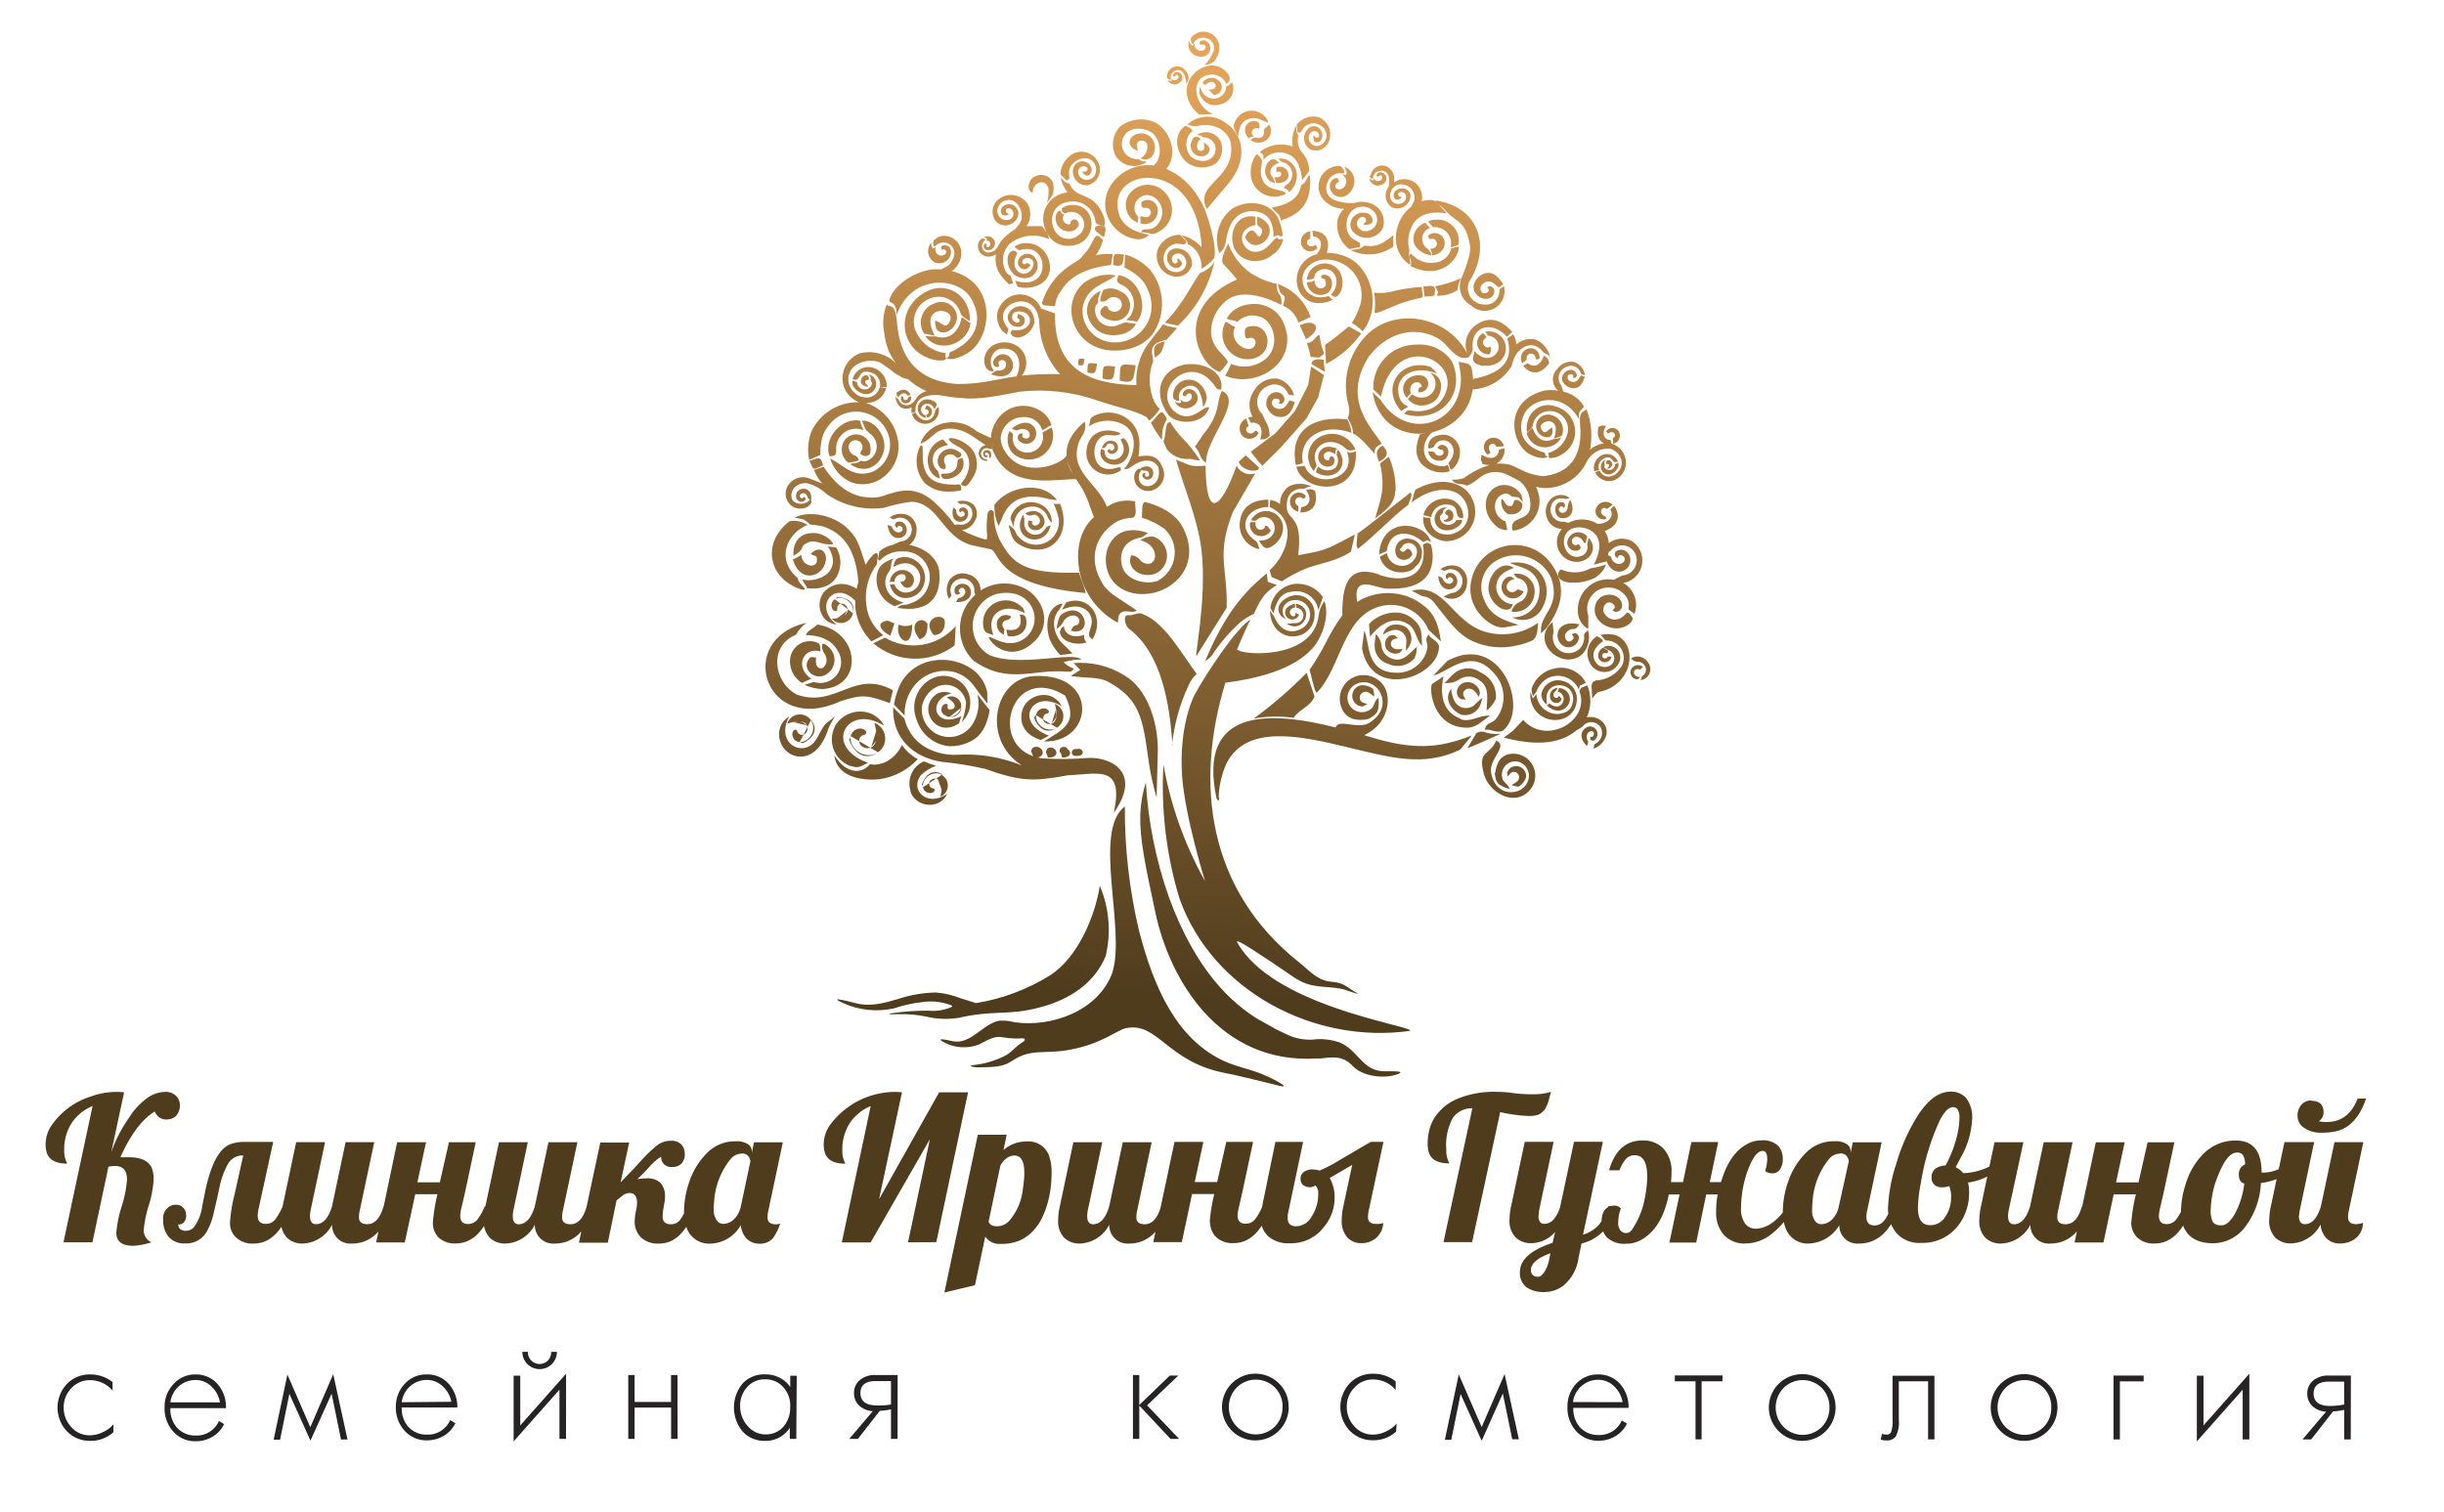 <?xml version="1.0" encoding="UTF-8"?> <svg xmlns="http://www.w3.org/2000/svg" xmlns:xlink="http://www.w3.org/1999/xlink" viewBox="0 0 320 198"><defs><style>.a{fill:none;}.b{clip-path:url(#a);}.c{fill:url(#b);}.d{fill:#262324;}.e{fill:#4f3c1d;}</style><clipPath id="a"><path class="a" d="M145.63,127.41c-1.83,5-8,7.18-12.83,6.46a5.82,5.82,0,0,0-2-.19c-2.2.45-3.71,3.21-6.14,2.66-2.66-.61-1,.2-1,.2a5.51,5.51,0,0,0,4.54.24c3.2-1.74,2.2-.6,5.73-.8,0,0,.65.1-.12.56s-1.26,1.17-2.09,1.66a11.89,11.89,0,0,1-4.38,1.3c-.77.15.5.28.5.28,2.79,0,3.64-.15,4.75-.89,2.46-1.62,4.05-.8,7.36-1.39,4.33-.77,6.25-2.59,7.49-2.85,4.15-.85,5.35,4.36,12.84,5.85,1,.17,4.86,1.09,7.22,1.7,1.45.38.07-.57-2.49-1.63-1.07-.44-3.13-.9-4.51-1.51-6.29-2.76-9.39-9.49-11.37-17.2a68.68,68.68,0,0,1-1.85-16.25C143,108.85,147.46,121.73,145.63,127.41Zm-.87-2.17A14.74,14.74,0,0,0,144,116c-.6,3.91-2.82,9.33-6.47,11.71a26.29,26.29,0,0,1-9.74,3.66c-.55-.16-1.18-.37-2-.63a11.26,11.26,0,0,0-3.23-.76,16.67,16.67,0,0,0-4.94.84c-1.66.48-3.56,1.08-5.54.57-4.33-1.14-1.63,0-1.63,0a10.52,10.52,0,0,0,6.63.66,17.94,17.94,0,0,1,3.73-.82,7.49,7.49,0,0,1,3.35.29c.28.09.82.22.31.41a6,6,0,0,1-2.89.43,31.85,31.85,0,0,0-4.76.33c-.64.11-.63.19.76.13a15.93,15.93,0,0,1,3.71.32,10.89,10.89,0,0,0,4.28.15c4.58-1.06,6.48-.24,10.58-1.36C140.11,130.89,143.28,128.76,144.76,125.24Zm16-77.8c-.3-1.1-2.42-1.77-2.17-4.52a5.36,5.36,0,0,1,2.3-3.79c2.6-1.62,6.83.82,6.88.8.14-1.82-.61-.88-.59-2.75a10.2,10.2,0,0,1-3.44-1.43,8,8,0,0,1-2.92-3.87c-.54,1-1,2.2-.7,2.62s1,1,1.84,2.1c-8.49,3.72-5.11,11.2-2.25,12.12A8,8,0,0,0,160.76,47.45ZM149.51,67.8a10.27,10.27,0,0,1,2.93,1.43,4.22,4.22,0,0,1-.82,6.82c-1.5.58-3.87,0-4.56-1.52-.45-1-.75-3.64,2.46-4.17l.58-.4.2-.15c-4.13-1.51-6,1.8-5.41,4.49.73,3.43,4.54,4.19,7.34,2.94s4.65-4.36,2.62-8.22c-1.36-2.59-5-3.29-5-3.29C149.46,66.15,149.59,66.62,149.51,67.8Zm1.14-32.4a7.2,7.2,0,0,0-3.33-2.07l-.1,1.69c2.45,1.25,2.81,2.35,3.09,3a4.77,4.77,0,0,1-5.37,6.71,4.16,4.16,0,0,1-3.19-4.39c.47-2.86,3-3.15,4.35-4.27a5.27,5.27,0,0,0-4.21,1,4.74,4.74,0,0,0-1.42,4.9,5.35,5.35,0,0,0,3.8,3.74c2.35.59,5.39-.06,6.79-2.16A7.09,7.09,0,0,0,150.64,35.4Zm46.5,46.74,1.68-.3c-2.33-.7-3.74-1.38-4.47-3.2a4,4,0,0,1,1.77-5.34,5.08,5.08,0,0,1,7,2.45c1.28,3.94-1.69,4.64-1.35,7.2h0l.71-.71c1.36-1.83,2.38-4,1.66-6.4-2.36-6.76-11-5.32-11.62.88a5.07,5.07,0,0,0,1.13,3.6C194.44,81.3,195.8,82.38,197.14,82.14ZM179.81,51l1,.94c1.94-9.19,11.41-4.54,8,.39a3.44,3.44,0,0,1-2.28,1.44c-1.77.37-2.12-.53-2.66.45,4.64,1.38,8.19-2.57,6.23-6.91a5.11,5.11,0,0,0-4.58-2.18A5.61,5.61,0,0,0,179.81,51Zm-11.28-7.14c-.45-2.27-1.43-3.38-3.19-3.92-1.11-.32-3.63-.22-4.72,1.77.68.38,1.12.14,1.34.48a2.83,2.83,0,0,1,2.86-.76c2,.5,2.87,3.85.95,5.53a4.42,4.42,0,0,1-4.59.69,9,9,0,0,1-.77,1.55C164.1,50.79,169,48.11,168.52,43.87Zm32.86,37.7a8,8,0,0,1-7,1.16c-4.35-1.35-5.2-6.43-9.56-5.36l1.38.71a2.19,2.19,0,0,1,1.43.68c1.79,2.21,3,4.2,5.21,5.24a9,9,0,0,0,5.76.54,9.36,9.36,0,0,0,1.87-.58C201.36,83.6,201.3,82.41,201.39,81.57ZM136.72,40l1.42.09a3.84,3.84,0,0,1,.73-1.94c1.41-2.35,4.11-3.17,6.6-3.45l.23-1.41a6.78,6.78,0,0,0-2.21.14,6.42,6.42,0,0,0,.92-1.95c0-.12-.17-.15-.22-.27-.91-1-.91.43-1.91,1.7-1.33,1.53-.54.74-2.26,1.91a9,9,0,0,0-3.59,4.84C136.82,40.46,136.29,39.72,136.72,40Zm3.66,21.92a4.22,4.22,0,0,1-.61-1.57A6.15,6.15,0,0,0,140.39,61.89ZM155.47,16.3a2.53,2.53,0,0,0,1.21.22c2.36-.59,4.28.7,4.49,2.39.56,4.64-4.88,5.12-3.16,8.46l2.94-3.46c2.81-3.59,1.48-6.74-.74-8A3.88,3.88,0,0,0,155.47,16.3Zm29.86,47.82c-.19.36-.35,1.25-.51,1.69,2.6-2,5-2,6.3-1A3.18,3.18,0,0,1,192.23,67a2.6,2.6,0,0,1-1.64,2.76,2.14,2.14,0,0,1-1.37.22A1.93,1.93,0,0,1,187.3,68c0-.41-.69,0-.94-.39-.27,2.15,1.8,3.27,3.1,3.27a3.84,3.84,0,0,0,3.68-3.47A3.92,3.92,0,0,0,191.73,64C189.79,62.6,187.42,63,185.33,64.12Zm-7,20.79c1.28,6.93,10.15,3.72,10.09-.3-.29-.86-1.09-.88-1.36-1.52-.67.82,0,.95-.2,1.94a4,4,0,0,1-4.15,3.07c-4-.08-3.32-4.12-4.09-5.51ZM164.05,27.66c2.1.06,2.73,1.59,2.7,3.39.56-.29.52-.38.87-.1.07.06.2-.08.35-.08a7.62,7.62,0,0,0-.74-2.55c-1.33-2.07-4.08-2.1-5.89-1a5.09,5.09,0,0,0-1.68,5.84,2.29,2.29,0,0,0,.8-1.27C160.59,31.37,160.78,27.57,164.05,27.66ZM153,54.38c1.32,1.37,4.71,1.15,5.32-1-.7-.49-2.4,2.53-4.74.33-2.57-2.86,2-7.15,5-3.76.89,1,.56,1.05,1.32,1.07.43-2.43-2.55-3.75-5-3.23C152.3,48.4,150.66,51.07,153,54.38Zm-.51-12.14c.5.17,1.75.4,1.75.4A16.18,16.18,0,0,0,159,34.3a3.57,3.57,0,0,1-1.79,1.41C156.74,35.93,154.83,40.09,152.5,42.24Zm-3.5-13c-.09-.21.13-.73,0-.87a1.65,1.65,0,0,1-.27-1.91c1.57-2.5,5,.69,2.68,3.12-1.07.91-1.67,0-2,.85.58-.06,1.39.27,1.74.17a3.4,3.4,0,0,0,2.12-2,3.36,3.36,0,0,0-1.47-4,3,3,0,0,0-4,.91A2.51,2.51,0,0,0,149,29.19Zm12.74,13.57c-.8-.3-.58-.37-1.24-.69a3.29,3.29,0,0,0,3.94,4.74c2.62-1,1.67-5-1.19-4-.36.24-.23.65-.22,1.14a.32.32,0,0,0,.39.32c.74-.32,1,.31,1,.52C164.15,46.86,160.58,45,161.74,42.76Zm5-9.51A3.47,3.47,0,0,0,168,31.43c-.16-.36-.42.17-.7-.25-.13-.19-.68.42-.68.42-2.74,3.53-5.56-.67-3-1.88.61-.29.74-.17.77-.25a7.44,7.44,0,0,1,0-1.1c-2.45-.44-3.53,1.95-2.85,4a2.88,2.88,0,0,0,2.21,1.77A3.44,3.44,0,0,0,166.72,33.26Zm-8.81,27.35c-.22-3,5-8.19,2.08-9.45-.79,1.29-.08,2.86-2.46,5.7l-1.08,1.6C157.34,59.46,156.88,59.85,157.91,60.61Zm19.82,9.28-.13,1.5.17.45c2.17-1.65,4.4-4.12,6.61-5.77.26-.71.61-1.43.28-1.61C184.58,64.56,178.26,69.6,177.72,69.89Zm-47.54-3.75a5.92,5.92,0,0,0,.56,2.71l.64-1.5c1.14-2.34,3.14-2.5,4.87-2.28a15.83,15.83,0,0,0,2.13.41C136.41,62.79,131.92,63.72,130.18,66.14Zm55.08-27c1.44-.35.91,0,.89-1.59a19.52,19.52,0,0,0-4.16.65,7.36,7.36,0,0,1-2.08.1,9.25,9.25,0,0,1,.05,2.55c0,.37,1.58-.43,3.15-1.06A16.56,16.56,0,0,1,185.26,39.18ZM160.57,11c.73-.5.5-1.12-.18-1.76-2.54-2.37-7.62,2.06-3.4,5.76l1.86-.06c-2.61-1-3.16-5-.29-5.17A2,2,0,0,1,160.57,11ZM149.32,70.75c2.6.68,2.26,3.43.73,3.06-1.05-.25-.54-.82-1.92-1.11-.84,1.89,1.66,3.24,3.39,2.31a2.62,2.62,0,0,0-.52-4.74A2.58,2.58,0,0,0,149.32,70.75Zm-.59-28.36c-.3-.07-.88-.07-1.18-.15s-.57.13-1,.27a2.3,2.3,0,0,1-1.87.06,2.08,2.08,0,0,1-1.26-2.34c.12-.54.42-.48.38-.72-.1-.56.23-.93.29-1.42-2.14,1-2.32,3.39-.61,5C145,44.48,148.06,44,148.73,42.39Zm4,16.36a3.28,3.28,0,0,0,3,1.34c.46,0,1,.26,1.38.19a16.78,16.78,0,0,0-2.39-3,12.5,12.5,0,0,1-1.49-2c-.78,0-.46,1.42-.89,2.52Zm30,5.58a10.66,10.66,0,0,0-.88-4.51l-.16.11-1,.75c.78,3.62,0,4.77-.64,7.24C181,67.07,182.62,66.24,182.68,64.32ZM156.75,17.64c.18.14.52,0,.78.36a1.52,1.52,0,0,1,1.29,2.48c-.75,1-2.41.59-3-.08a2.52,2.52,0,0,1-.15-2.76c.17-.28.39-.31.42-.5.06-.37-.86-.68-.86-.68-1.92,1.23-1.1,4.12.57,5.08a3.4,3.4,0,0,0,3.35-.1,2.58,2.58,0,0,0,.65-3A2.18,2.18,0,0,0,156.75,17.64Zm-10,44c-.06-.83.32-.12-.22-.47-3.62,1.3-3.81-2.75-2.5-3.83,1-.79,1.72,0,2.6-.47,0,0,.17-.09,0-.17-1.92-.79-4.13-.21-4.38,2.31A2.84,2.84,0,0,0,146.76,61.59Zm53.16-5c.29-.24.72-.58.77-.85a2.21,2.21,0,0,1,1.62-1.88,2.4,2.4,0,0,1,3,2.6,3.58,3.58,0,0,1-2.63,2.83c.28.3-.12.62.3.65a2.73,2.73,0,0,0,1.51-.47,3.42,3.42,0,0,0,.78-5.39,3.93,3.93,0,0,0-1.89-1,2.74,2.74,0,0,0-3.23,1.69A3.49,3.49,0,0,0,199.92,56.57ZM132.81,32.33c1.16.84.25.24,1.77.28,2.78.09,2.82,5.56-1.67,4.15l.33.79c1.41.45,4.36-.06,4.24-2.71a3.41,3.41,0,0,0-1.3-2.45,3.26,3.26,0,0,0-2.66-.45A3.94,3.94,0,0,0,132.81,32.33Zm34.49,4.86c.13.4.23,1.16.58,1.37.59.36.27.66.11,1.48A3.5,3.5,0,0,1,170,42.23a13,13,0,0,0,1.6-.72A7,7,0,0,0,167.3,37.19ZM198,80.85a2.89,2.89,0,0,0,4-1.35c1.48-2.79-.29-6.36-4.32-5.78.61.29,1.26.43,1.88.71a3,3,0,0,1,2,3.16A3.44,3.44,0,0,1,198,80.85ZM146.78,38.19a4.25,4.25,0,0,0-.67-.31,2.26,2.26,0,0,0-1.67.11s-.53,1.33-.33,1.49a1,1,0,0,0,1-.36,1.27,1.27,0,0,1,1.4,0,1,1,0,0,1,.31,1.13,1,1,0,0,1-1.65.26c-.24-.63-.5-.46-.72-.28a.8.8,0,0,0-.32,1,2.11,2.11,0,0,0,1.22.69A2,2,0,0,0,146.78,38.19ZM132.05,68.74c.41,1.52.5,2.08,1.56,2.67a4.56,4.56,0,0,0,2.51.56c2.51-.16,3.94-2.93,2.68-6-1.32.23-.82-.73-.19,1.9a3,3,0,0,1-4.85,2.8C132.57,69.71,133.37,69.54,132.05,68.74Zm-14.9,10.64,1.17-.46c-2.51-.67-2.83-2.81-2-3.94.56-.74.16-1.11.65-1.85-.86.4-1.92.65-2.16,2.19A3.74,3.74,0,0,0,117.15,79.38Zm85.41,12.91a3.62,3.62,0,0,1-.06-1,1.56,1.56,0,0,1,1.17-1.5,2.1,2.1,0,0,1,1.72.37,1.77,1.77,0,0,1,.53,1.79c-.11.69-.44,1.41-1.92,1.56a2.79,2.79,0,0,1-2.84-2.62l-.46.6-.3-.88a3.23,3.23,0,0,0,4.73,3.3,2.63,2.63,0,0,0,1.3-2,2.4,2.4,0,0,0-1.8-2.73,2.22,2.22,0,0,0-2.81,1.68A1.58,1.58,0,0,0,202.57,92.29ZM184.38,81.74c1.06.65.93,1.87,1.81,2.86-.08-1.13.07-2.12-.61-2.95-2.41-2.93-6-.59-6.33.13l.13,1.6C180.23,82.32,182.09,80.35,184.38,81.74Zm13.31-2a1.05,1.05,0,0,0,.38-.6,2.36,2.36,0,0,1-2.17-2.27c.09-1.4.94-2,2.33-2.5-1.47-1-3.12.52-3.33,2.37S196.65,80.3,197.68,79.74ZM167,71.22l.24-.25a2.87,2.87,0,0,0,.64-1.11,2.22,2.22,0,0,0-4.11-1.66c.26-.14.58.12.73-.07a1.42,1.42,0,0,1,1.52-.31c1.34.5,1.31,3-1.22,3,.35.34.62,1.23,1.45.88A4.47,4.47,0,0,0,167,71.22Zm-41.12-7.29c-.18-.54,0-.55-.85-.45-2-.07-4.31-.21-4.21-4,0-.23,0-.4,0-.53,0-.51-.08-.81-.37-.48a4.39,4.39,0,0,0,.65,4.81,4.45,4.45,0,0,0,3,1.1,6.42,6.42,0,0,0,1.73-.17S125.9,64.13,125.84,63.93Zm40.4,16c.06,2.49,1.72,3.49,3.13,3.41a2.79,2.79,0,0,0,2.71-2.89,2.37,2.37,0,0,0-3.57-2.18,2.31,2.31,0,0,0-1,.87,1.32,1.32,0,0,0,.84,1.91,1.05,1.05,0,0,1-.37-.57c-.43-1.22.87-2.19,2.16-1.82a1.92,1.92,0,0,1,1.35,2.07,2.23,2.23,0,0,1-1.44,1.75c-1.27.53-2.53,0-3.26-1.73C166.81,80.72,166.37,80.1,166.23,79.89Zm.29-52.71c.22.5,1.1.72,1.13,1.65,3.42-1.05,4-3.21,3.81-5.9-.37,0-.5,1.07-1.08,1.2C170.15,24.48,170.47,26.51,166.53,27.18ZM164.9,71.92c-.09-.25-.19-.87-.48-1.07-2.47-1.61-1.41-4.35,1.65-4.47l0-.94c-1.9,0-3.42.79-3.71,2.75A3.22,3.22,0,0,0,164.9,71.92Zm-26.16,7.87.4-.74a1.82,1.82,0,0,0-.79.24c-1.43.88-1.42,3-.89,4.5a7.3,7.3,0,0,0,1.36,2l1.61-.21-1.06-1.06a3.77,3.77,0,0,1-1.35-3.2A2.64,2.64,0,0,1,138.74,79.79Zm46-44.92c3.91,1.92,6.34-1,6.28-2.61l-1,.26a2.41,2.41,0,0,1-2.1,1.87,3.43,3.43,0,0,1-3.17-1.18C184.17,33.72,185,33.76,184.7,34.87ZM130.06,83.15c-1-2.71,1.09-3.65,2.5-3.4a4,4,0,0,1,1.61.56,1.52,1.52,0,0,0-.28-.72,3,3,0,0,0-5,.92c-.23.6-.35,2,.33,2.37A3.7,3.7,0,0,0,130.06,83.15Zm38.33-57.8c-.41-.62-2.21-.29-2.95-1.54s-.09-2.32-.22-2.87c0,0-.51-.86-.73-.71a3.81,3.81,0,0,0-.73,2.22A3.1,3.1,0,0,0,168.39,25.35Zm-1.68,55c.37-1.21.75-2.7,2.41-2.86a2.93,2.93,0,0,1,3.5,2.43l.59-1.73a4,4,0,0,0-3.85-1.7,3.62,3.62,0,0,0-3,3C166.33,79.74,166.65,80.12,166.71,80.35Zm-40-16.85c.81-1.07,1.49-2,1.07-3.66-.7-2.73-6-3.26-2.18-1.27,1.66.87,1.69,3,.32,4.66-.13.15-.1.22,0,.28C126.24,63.69,126.49,63.76,126.67,63.49Zm48.81-27.75a2.35,2.35,0,0,0-4.42.89c.18-.05.95,0,1-.33,0-1.11,2.2-1.73,2.81,0a2.27,2.27,0,0,1-.66,2.27c.35.27.53.38.75.25C175.92,38.26,175.95,36.55,175.48,35.74ZM130.38,55.3l.31.88A5.76,5.76,0,0,1,130.38,55.3ZM212,86.76a1.52,1.52,0,0,0-2.09-2c.19.1.62.36.78.42a1.12,1.12,0,0,1,.35,1.82,1.41,1.41,0,0,1-2.2-.41c-.83-1.48,1-2.57,1-2.57.09-.2-.09-.35-.74-.71a2.65,2.65,0,0,0-1,3.37A2.12,2.12,0,0,0,212,86.76ZM119.77,73.33a2.52,2.52,0,0,0-2.27-.2c-.35.2-.41.7-.57,1.14,0,0,1.67-1.09,2.85-.05a1.9,1.9,0,0,1-1.31,3.38,1.56,1.56,0,0,1-1.36-1.09,1.35,1.35,0,0,1-.59,0c.5,2.46,3.39,2.21,4.27.48A2.74,2.74,0,0,0,119.77,73.33ZM133,36.13a2.55,2.55,0,0,0,1,.29,1.66,1.66,0,0,0,1.17-3,1.27,1.27,0,0,0-1.84.63.88.88,0,0,0,1,1.19c.24-.06.29-.2.62-.51-.14-.1-.4-.38-.56-.24-.41.36-.79-.25-.35-.54a.82.82,0,0,1,1,0c.25.19.41.5.16,1.07-.77,1.74-3.34.53-2-1.83-.28-.64-1-.4-1.24.36A2.6,2.6,0,0,0,133,36.13Zm50.5,17.69c.49-.39.83-.47.86-.57s-.93-.16-1.22-1.51c-.56-2.6,2.09-4,5-2.82a4.2,4.2,0,0,0-.84-.88C183.43,46.84,180.64,50.76,183.47,53.83Zm17.24,37.33c.08-.15.33-.38.43-.59a3.37,3.37,0,0,1,1.51-1.76,3,3,0,0,1,4.05,1.52l.11-.51.8-.39a3.65,3.65,0,0,0-4.11-1.87,3.92,3.92,0,0,0-2.95,2.52C200.42,90.41,200.72,91.18,200.71,91.16Zm3.67-16.59A.81.81,0,0,0,204.5,76c.77.51,2.78.41,4.16-.25a3.19,3.19,0,0,0,1.61-1.82,10.29,10.29,0,0,1-2,.5A4.37,4.37,0,0,1,204.38,74.57ZM185.91,56.88c-.42,1.2-.84,2.55.18,3.84a3.7,3.7,0,0,0,3.73,1c-.13-.73-.3-.94-.4-.8s-.58.22-1.48,0c-2.22-.77-1.64-3.46-.38-4.3Zm-37.09-14.7c1.72-2,.25-5.91-2.46-6.14.25.22-.61.69.4,1.21a2.75,2.75,0,0,1,1.46,3.7,2.17,2.17,0,0,1-.73.93C147.49,42,148.47,41.91,148.82,42.18Zm36.37,44.06a3.52,3.52,0,0,0,.32-1.55c-.88.78-1.79,2.09-3.18,1.59a2,2,0,0,1-1.46-1.84,2.51,2.51,0,0,0-.74-1.43c0,.51-.17,1.05-.14,1.53a2.42,2.42,0,0,0,1.78,2.41A2.94,2.94,0,0,0,185.19,86.24Zm13-11.07s.36.55.6.56A1.57,1.57,0,0,1,200,77.48c-.49,1.87-1.48.86-2.11,2.61a2.57,2.57,0,0,0,3-2.14A2.32,2.32,0,0,0,198.16,75.17Zm-19.57-43a1.82,1.82,0,0,1-.56.38,9.26,9.26,0,0,1-1.23.2,5.43,5.43,0,0,0,5.6-.46l0-1.49C181.46,31.52,180.56,32.51,178.59,32.15Zm-15.55-1c1.44,2.76,5.41-1.36,1.53-2.81,0,.15,0,1.1.07,1.17.5.3.75.62.47,1.17-.39.77-.62-.36-1.09-.49C163.78,30.14,163.3,30.25,163,31.16Zm27.91.75a2.77,2.77,0,0,0-3-3.15,2,2,0,0,0-1,.24l.65.75a2.11,2.11,0,0,1,2.3,2.62C190.13,32.32,191,32.19,191,31.91Zm-51.39,47a7.59,7.59,0,0,0-.52.92c1.48-.65,2.83-.55,3.57.5,1,1.63-.86,2.72.41,3.38C144.73,80.95,142.69,77.78,139.57,78.89ZM123.06,62.67a3.64,3.64,0,0,0-.27-1,1.9,1.9,0,0,1-.66-1.63c.13-1.18,1-1.54,2-1.76l-.67-.74C120.8,58.39,120.93,62.08,123.06,62.67Zm64.15-13.88a1.82,1.82,0,0,1-.29,3.12,2,2,0,0,1-2-.25c-.09-.11-.45.57-.6.55a2.14,2.14,0,0,0,1.58.89,2.77,2.77,0,0,0,2.12-.74C188.91,51.34,189.15,49.24,187.21,48.79Zm1.84,8.14c-1.42,0-2.09.69-2.07,1.77,0,0,.72.12.88-.39a1.18,1.18,0,0,1,1-.64c1-.12,2.28,1.25.77,3,.14.17.21.91.43.84a2.76,2.76,0,0,0,1.08-2A2.25,2.25,0,0,0,189.05,56.93Zm-.45,17.61c.26.07.39.29.62.19a1.51,1.51,0,0,1,2.08.63A1.56,1.56,0,0,1,190,77.67l-1,.44a2,2,0,0,0,3.07-1.68,2.1,2.1,0,0,0-1-2.18A2.49,2.49,0,0,0,188.6,74.54ZM203.24,56c-.56.15-.92,1.19-1.46.15s2.81-2,1.7,1.29l1-.34a2,2,0,0,0-1.3-2.73,1.59,1.59,0,0,0-1.44.24,1.46,1.46,0,0,0,1.09,2.63C203.16,57.09,203.36,56.81,203.24,56Zm-64.9,26.36a2.21,2.21,0,0,0,.87-.9,1.48,1.48,0,0,1,1.22-.84.76.76,0,0,1,.9.66.67.67,0,0,1-.21.5c-.18.24-.48-.15-.91.83,3.12.81,1.91-4.22-1.18-2.18C138.57,80.73,138.44,81.77,138.35,82.36Zm47.38-31a1.12,1.12,0,0,0,.55-2.16c-1.92-.39-3.34,1.38-2.08,2.92l.53-.64c-.47-1.45,1.33-1.92,1.43-.83C186.17,50.78,185.59,50.51,185.73,51.33ZM190.83,38a3.88,3.88,0,0,1,.47-1.56,16.81,16.81,0,0,1-3.44,1.08s.71.67.24,1.21A4.8,4.8,0,0,0,190.83,38ZM171.11,44.9a12.7,12.7,0,0,1,.5,1.84l1.09.09c1.15-.82.46,0,.05-3C172.16,44.08,172,44.92,171.11,44.9Zm-9-27c.15-1.1.27-1.86,1.24-2.27,1.15-.48,1.83.2,2.74.43A2.36,2.36,0,0,0,163,14.66a2.49,2.49,0,0,0-1.44,1.66C161.45,16.76,161.88,17.41,162.15,17.94ZM187.4,33.46c0-.25,0-.32-.43-.85a1.53,1.53,0,0,1,.35-2.79c-.29.05-.58-.73-.8-.63C184.68,29.95,184.17,32.8,187.4,33.46Zm-1,34,1,.27a1.9,1.9,0,0,1,1.82-1.66c2.32-.06.85,1.88,2.35,1.79a2.34,2.34,0,0,0-2.13-2.55A2.88,2.88,0,0,0,186.36,67.48ZM155.91,5c0,.57.22.77.34.74A1.36,1.36,0,0,1,157.93,5a1.3,1.3,0,0,1,1,1.6,5.14,5.14,0,0,1-1.22,1.93,2.5,2.5,0,0,0,1.2-.44,2.78,2.78,0,0,0,.74-2A2.07,2.07,0,0,0,155.91,5ZM173,36.07c0,.17-.06.32.09.39s.25-.06.35.12c.33.61.13,1-.26,1.14s-1,0-1.08-1a1.46,1.46,0,0,1-1,.22,1.8,1.8,0,0,0,2.78,1.4,1.55,1.55,0,0,0,.29-2A1,1,0,0,0,173,36.07ZM123.76,61.39c.17-.44-.07-.59-.13-.86-.17-.83.46-1.12,1.06-1,.36.07.47.43.65.44s.59-.2.54-.43-.35-.41-.78-.64a1.71,1.71,0,0,0-2.31,1.21C122.65,60.85,123.13,61.61,123.76,61.39ZM167.4,20.75c.24.43.3.39.91.61a1.65,1.65,0,0,1,.49,2.54c-.17.25-.47.28-.68.65-.09.16.6.21.59.5s.75-.41,1-1.36a2.29,2.29,0,0,0-1.27-2.78A3,3,0,0,0,167.4,20.75Zm13.67,62.38a4,4,0,0,1,1.21-.58,1.44,1.44,0,0,1,1.83,1.06c.12.42-.08.95,0,1.63.07-.16.31-.42.38-.57a1.91,1.91,0,0,0-.39-2.53C183.45,81.68,181.49,81.38,181.08,83.13Zm-31.24-55.9c.86-.14,1.05.59.7,1a.56.56,0,0,1-.57.21c-.26,0-.57-.23-.65-.07s.12.32,0,.88a1.72,1.72,0,0,0,2.28-1.76,1.32,1.32,0,0,0-2.07-1.07C149.34,26.63,149.43,27.3,149.84,27.23Zm-10.5.87c-.55-.08-.26-.64-.74-.48a1.32,1.32,0,0,0-.37,1.1c.15,1.81,2.7,2.15,3.05.62-.24-.88-.81-.6-1-.43s0,.43-.21.46A.78.78,0,0,1,139.34,28.1Zm7.52,29.37c-.36.11.28.52.28,1.26a1.36,1.36,0,0,1-2.25,1.13,1.18,1.18,0,0,1-.25-.78c0-.15-.36-.27-.48-.26-.44,1.55,1.33,2.4,2.53,1.89a2,2,0,0,0,.67-3.13C147.15,57.31,147.17,57.38,146.86,57.47ZM136.37,69.79a1.46,1.46,0,0,1-2.26-1.25c0-.51.1-.58-.16-1.12-1.81,3.18,2.8,4.68,3.62,1.39a1.83,1.83,0,0,0-.51.18A4.55,4.55,0,0,1,136.37,69.79Zm42.13,22.7c1.06-.54.1-.14-.36-.73a.77.77,0,0,1,.92-1.12,3.1,3.1,0,0,1,.83.58s.11-.1-.1-1a2.32,2.32,0,0,0-1.61-.47,1.41,1.41,0,0,0-.46,2.58.94.94,0,0,0,.37.15A.57.57,0,0,0,178.5,92.49Zm19.82-16.66-.45-.3a.84.84,0,0,0-.7.17,1.5,1.5,0,0,0,0,2.35,1.53,1.53,0,0,0,2.33-.59l-.77-.29c-.78.86-1.68.13-1.42-.61A1.31,1.31,0,0,1,198.32,75.83ZM186.94,30.9c.36.7.29.27.77.4s.83,1.21-.48,1.3a1.18,1.18,0,0,1,.28.86c1.76-.24,2-1.91,1.24-2.58A1.28,1.28,0,0,0,186.94,30.9ZM132.71,69.07c.06-.17,0-.64.13-.88A2.31,2.31,0,0,1,135,66.35a2.09,2.09,0,0,1,2.12,1.22,2.43,2.43,0,0,0,.6.9,2.6,2.6,0,0,0-2.1-2.63,2.75,2.75,0,0,0-3.3,1.93C132.25,68,132.68,68.76,132.71,69.07Zm-.93,13.39s.07.84.26.86c1.84.19,2.68-1.1,2.26-2.48a.59.59,0,0,0-.43-.34c-.11,0-.27-.07-.35.05a2.1,2.1,0,0,1,.08,1.19C133.24,82.79,132,82.47,131.78,82.46Zm29.57-71.65c-.07-.12-.53.57-.79.46a1.66,1.66,0,0,1-2.8,1.19,1.89,1.89,0,0,1-.59-1.11,1.38,1.38,0,0,0,.11,1.39,2.07,2.07,0,0,0,2.43.94A2.13,2.13,0,0,0,161.34,10.81ZM117.11,76.26a1,1,0,0,1,1.1-1.06c.58.11.53,1-.33,1,.91,1.93,2.73-.18,1.2-1.27a1.63,1.63,0,0,0-1.7-.09,1.72,1.72,0,0,0-.87,1.3C116.49,76.38,116.94,76,117.11,76.26Zm21.66,6.47c.07,1.25,2,1.88,3.49,1.41a1.19,1.19,0,0,1-.31-1c-1.39.49-2.54,0-2.65-1.1C139.08,82.13,139,82.11,138.77,82.72Zm18.83-64c0,.09.18.59,0,.85a.47.47,0,0,1-.85-.27,1.16,1.16,0,0,1,.41-1.08c.11-.08-.77-.85-1.16.31a1.39,1.39,0,0,0,1.75,1.85C158.46,20.12,158.73,19.19,157.6,18.68ZM169.67,60.9l.91-.22c-.61-3.38,2.58-5.38,6.38-4a5,5,0,0,0-.55-1.76C172.12,54.43,168.75,56.2,169.67,60.9Zm1.14.11-1.08.12c.87,3.49,8.19,4.06,7.79-2l-.73.18-.44-.15C177.84,62.78,172.05,64.19,170.81,61Zm1.25.72c-.07-.28.43-.59.3-.89-1-2.27,1.59-4,3.7-2.23.26.21.42.56,1.41.26a3.32,3.32,0,0,0-5-1.44A2.88,2.88,0,0,0,172.06,61.73Zm.24.13c2.44,1.41,4.55-.86,2.91-2.94,0,.07-.12.07-.13.14a2.68,2.68,0,0,0-.07.56,1.47,1.47,0,0,1-.13,1.61,1.69,1.69,0,0,1-2.27-.13A1.93,1.93,0,0,0,172.3,61.85Zm2.1-2.14c-.61.29-.21.48-.46.58a.58.58,0,0,1-.57-.83c.4-.52.94-.31,1.46,0,.06-.38-.06-.41.24-.7a2.5,2.5,0,0,0-1.17-.26,1.32,1.32,0,0,0-1.28,1.1,1.24,1.24,0,0,0,1.89,1.3C174.75,60.7,174.87,59.93,174.4,59.72Zm13.78-1.07a3.07,3.07,0,0,1,.37.21c.1.07.26,0,.32.06.36.39,0,.74-.38.76a.62.62,0,0,1-.61-.36c-.05-.21-.59-.21-.88-.19.23,1.48,2.17,1.47,2.48.67C190.11,58.64,188.79,57.69,188.18,58.65Zm-64.73,4c1,.42,3.32-.76,2.57-2.69-.61.25-.64,0-.69.9A1.35,1.35,0,0,1,124.2,62c-.43.06-.7,0-.92.08S123.44,62.66,123.46,62.66Zm80.94-5.33a7.13,7.13,0,0,1-1,.19c-1.5.7-2.4-.45-2.72-1.43-.05-.16-.6.61-.78.61A2.44,2.44,0,0,0,204.4,57.33ZM170,67l0-.74a.59.59,0,1,1,.57-1c.3.18.29-.18.4-.32a1.18,1.18,0,0,0-1.91.12A1.32,1.32,0,0,0,170,67Zm-35.81.19c.84.8,1.07-.15,1.65.39.85.8-.18,1.55-.61,1.13s.46-.43-.55-.54a.86.86,0,0,0,.52,1.2,1.18,1.18,0,0,0,1.5-.68C137.05,67.81,136,66.28,134.22,67.23Zm57.23.91h-.7c-.62,1.06-2.18.7-2.18-.36,0-.31.27-.37.36-.54s0-.3.13-.44.41-.21.42-.28c-.24,0-.43-.07-.79.13a1.5,1.5,0,0,0,.72,2.84,2.21,2.21,0,0,0,1.39-.41C191.46,68.6,191.45,68.14,191.45,68.14Zm-1.85,7.76s0-.39.39-.25c.61.28.24.81-.22.85a1,1,0,0,1-.86-.69c-.06-.17-.32-.22-.58-.31.23,2,1.73,2,2.29,1.32s0-2-1-1.72C189.21,75.24,189.18,75.8,189.6,75.89ZM207,71.72c-.16-.18-.19-.55-.41-.42-.7.43-1.14-.7-.35-1a1.06,1.06,0,0,1,.79.25c.23.19.33.55.51.59s.13-.85.32-.82a1.47,1.47,0,0,0-2.64.57,1.06,1.06,0,0,0,1.5,1.14C206.89,71.95,206.88,71.81,207,71.72ZM157.45,10.86s.22.28.35.25.47-.48,1-.35.62,1.09-.58.95l.71.73a1.05,1.05,0,0,0,.64-1.88A1.35,1.35,0,0,0,157.45,10.86ZM167,24c-.13-.29-.47-1-.37-.79a1,1,0,0,1-.28-.48c-.14-1.19,1.22-1.42,1.22-1.42-.25,0-.53-.47-.76-.46C165.47,20.86,165,23.61,167,24Zm35.54,68.4c1.59,1.48,3.15.19,3-1a1.39,1.39,0,0,0-.81-1.14,1.36,1.36,0,0,0-.63-.15c.09.14-.27.45-.1.47a1,1,0,0,1-.09,1.95,1.49,1.49,0,0,1-1-.38C202.76,92,202.76,92.4,202.53,92.37ZM166.85,23.22l.27.76c1.62,0,1.74-.95,1.49-1.52a1.15,1.15,0,0,0-1.35-.59c-.24.11-.14.52-.07.7a.33.33,0,0,1,.48,0C167.87,22.77,167.79,23.3,166.85,23.22Zm-.46,46.29c-.16-.2-.32-.71-.78-.67.23.56-1.37,1-1.21-.45a4.47,4.47,0,0,0-.71,0A1.48,1.48,0,0,0,166.39,69.51ZM131.44,83.12a2.33,2.33,0,0,1,.08-.7,1.37,1.37,0,0,0-.18-.26.62.62,0,0,1,.48-.95.77.77,0,0,0,.58-.45,1.21,1.21,0,0,0-1.79.46A1.48,1.48,0,0,0,131.44,83.12Zm32.31-64.77a1.73,1.73,0,0,0,2.15-.08,1.53,1.53,0,0,0,.3-1.95c-.3.29-.74.52-.71.77.05.42,0,1.18-1.16.93A.82.82,0,0,0,163.74,18.34ZM183,83.55c-.25-.17-.22-.29-.41-.34-.9-.26-1.64,1-1,1.86a1.43,1.43,0,0,0,1.36.51c.52-.14.52-.3.71-.63-1.33.34-1.78-.47-1.45-1C182.49,83.57,182.92,83.69,183,83.55ZM168.5,81.7c2.25,1.43,3.76-2.19,1.14-2.65.13.16,0,.46.15.55a1,1,0,0,1-.28,2A7.66,7.66,0,0,0,168.5,81.7ZM135.23,25.24c-.12-1.2,1.57-2.09,2.05-.57a5.2,5.2,0,0,1-.2,1.91l.74-1.06c.7-2.41-1.36-3.08-2.49-2.32C134.55,23.72,134.42,25.11,135.23,25.24Zm-18.65,58,.54-1.61c-.42-.08-.74-.4-1-.34C114.42,81.61,115.62,82.82,116.58,83.25Zm48.27-66.39c-.78-.4-1.31.68-.67,1,.14.08-.43,0-.66.28a1.53,1.53,0,0,1-.44-1.55,1.18,1.18,0,0,1,1.69-.56A.88.88,0,0,1,164.85,16.86Zm21.67,22,1.28-.12c.27-1.28.05-1.42-1.44-1.19ZM203.67,90.5a1.07,1.07,0,0,0,.28-.42,1.07,1.07,0,0,0-.81,1.7c.41.43,1.25.4,1.32-.31-.18-.07-.34-.45-.37-.33C203.93,91.77,202.92,91.19,203.67,90.5ZM119.44,81.8a2.17,2.17,0,0,1-1.76,0C117.08,83.55,119.42,85.57,119.44,81.8Zm1,1.91c.8-.26,1-.85,1-2C120.82,80.52,118.66,81.59,120.39,83.7Zm49.68-3.17c-.1-.06-.44-.32-.5-.24s0,.16,0,.26a.28.28,0,0,1-.35.14c-.49-.11-.66-1,.35-1.17,0,0-.17-.3,0-.46a2.06,2.06,0,0,0-.78.28A.93.93,0,1,0,170.07,80.53Zm-47.82,2.63c.92,0,1.57-.77,1.38-2C123.11,80.16,120.6,81.18,122.25,83.16ZM157.93,5.36a.75.75,0,0,0-.85.1c-.12.12,0,.23.16.47a.36.36,0,0,1,.21-.1c.22,0,.51.15.39.45-.27.7-1.57.39-1.42-.56-.17,0-.14.39-.39.22s-.33-.67-.37-.57a1.59,1.59,0,0,0,1.14,2c1.18.27,1.73-.48,1.68-1.17A1.12,1.12,0,0,0,157.93,5.36Zm4.25,55.12c.53,1.38,2.87,1.41,2.64.72l-1.71-1.57Zm47.73,24.34a1.13,1.13,0,0,0-.61,1.35A.89.89,0,0,0,211,86a1.17,1.17,0,0,0-.53,0,.31.31,0,0,1-.3.23.36.36,0,0,1-.23-.66c.27-.14.3,0,.46,0s.09-.29.21-.33ZM180.58,60.47c1.05-.57,1.39-1.15.45-2.11C180.1,58.82,180.13,59.53,180.58,60.47ZM151.21,46.83c1-.59.94-1,1.3-2.11C151.2,45,150.91,45.3,151.21,46.83ZM171,44.42c2.49-1.51,1-2.78-.81-1.81ZM147.17,33.33c-1.55-.15-1.34-.19-1.43,1.38C147.11,35.06,147,34.51,147.17,33.33ZM189,68.26A1.14,1.14,0,0,0,190.2,68c.26-.62,0-1.22-.57-1.28-.27.1-.47.4-.4.56s.37.16.39.35C189.66,68.1,189,68,189,68.26ZM171.74,47.7l1.73,1-.17-1.6C172.52,47,171.72,47,171.74,47.7Zm-28-17.23c.88.71.82.82,1-.3,0,0,.07-.46-.16-.56C144.05,29.4,142.74,29.58,143.69,30.48Zm6.94,24.87a12.27,12.27,0,0,0,1.42,2.22c.09,0,0-.83.19-1.53a5.25,5.25,0,0,1,.47-1.11c.06-.27-.54-.92-.58-.93C151.74,53.88,150.92,55.37,150.63,55.34Zm-14.4,41.57c-2.32-.72-2.79-2.36-2.47-3.72a3.63,3.63,0,0,1,.29-.75,3,3,0,0,1,3.44-1.29A2.67,2.67,0,0,1,139,92.49c-3.76-2.35-6.43,2.1-1.66,3.85Zm2.1-1.58a2.35,2.35,0,0,1-.48.19,1.94,1.94,0,0,1-2.1-1.07,1.47,1.47,0,0,1-.14-.82,1,1,0,0,1,.83-.84.8.8,0,0,1,.7.15l.06.06a.26.26,0,0,1-.18.44.62.62,0,0,0-.47.74.75.75,0,0,0,0,.16.62.62,0,0,0,.19.26c.59.46,1.82.33,1.49-1.68a6.48,6.48,0,0,0-.17-.74,1.74,1.74,0,0,1,.29,3.11Zm-1.12,3.88c1.19,0,1.24-.73.85-1.09s-1-.31-1.13.24C136.89,98.55,137.11,98.82,137.21,99.21Zm1.86,0c1.1,0,1.15-.67.79-1l-.11-.08a.55.55,0,0,0-.53-.32.52.52,0,0,0-.54.49.45.45,0,0,0,.16.33A4.15,4.15,0,0,1,139.07,99.2ZM141,99c.86,0,.9-.53.62-.79a.59.59,0,0,0-.6-.11l-.17,0a.45.45,0,1,0,0,.89l.12,0ZM121,94.38a3.62,3.62,0,0,1-.3-1.74,3.56,3.56,0,0,1,1.57-2.48,2.74,2.74,0,0,1,2.61-.26,2.79,2.79,0,0,1,1.62,2.16,9.52,9.52,0,0,1-.57,2.49,3.49,3.49,0,0,0-3.76-5.76A4.24,4.24,0,0,0,120,94.21a5,5,0,0,0,4.21,3.51,5.62,5.62,0,0,0,2.88-.64c2.2-1,2.47-4.09,2.48-4.08l-1.6-2.07a5,5,0,0,1-.6,3.86A3.6,3.6,0,0,1,121,94.38Zm4.57.36c-3.24,2.13-5.65-2.38-2.68-4a2.49,2.49,0,0,1,1.7.06c-3.31.85-2.24,4.71,1.27,3Zm.23-2a1.83,1.83,0,0,1-.15.37,1.6,1.6,0,0,1-1.34.77,1.17,1.17,0,0,1-.37-.06h0a1.09,1.09,0,0,1-.49-.33.89.89,0,0,1-.07-1,.61.61,0,0,1,.45-.31h.07c.16,0,.26.15.15.33h0a.71.71,0,0,0,.08.31c.06.1.18.11.39.08.47-.07.72-.42.2-1a4.13,4.13,0,0,0-.76-.55,1.28,1.28,0,0,1,1.87,1.38Zm3.49-.6-1-1.26c-.35-.45-.69-1-1.08-1.44A4.74,4.74,0,0,0,124.89,88c-3.61-.82-6.57,2.13-6.45,5.7l-1.39-1.43a9,9,0,0,1,.46-1.75,5.81,5.81,0,0,1,4.11-3.89,6.92,6.92,0,0,1,6,1.26,5,5,0,0,1,1.64,2.75Zm10.33,9.43c-4.32.78-6,.78-10.65-.88a44.1,44.1,0,0,0-5.6-.91c-3.85-.56-6.58-3.19-6.42-7.14l1.47,1.47c1,4,4.78,4.83,6.88,4.74a19.25,19.25,0,0,1,8.51,1.4h0c-5.39-3.41-3.62-11.43,1.55-11.71,8.62-.47,7.83,8.77,1.32,8.56,2.6-1.62,4.54-2.41,2.78-6-6.86-4.27-10,5.93-4.18,7.94-.12-.33-.28-.56-.25-.74.1-.61.89-.61,1.26-.26s.38,1-.44,1.17c.2,0,.41.09.64.11a42.56,42.56,0,0,0,6.07-.06c2.72-.12,7.07,1.76,3.28,7.19,1.34-6.42-2-5.07-6.23-4.9Zm-30.27-7.76a9.2,9.2,0,0,0-.9,1.64c-.84,2.66-2.4,3.88-4.09,3.6a3.55,3.55,0,0,1-.76-.24,3,3,0,0,1-1.51-3.35,2.67,2.67,0,0,1,1.24-1.63c-1.38,2.55.22,4.39,1.93,4.13s1.9-2.12,2.84-3.16Zm-3.15.55a2.36,2.36,0,0,1,.22.46,1.94,1.94,0,0,1-.93,2.17,1.47,1.47,0,0,1-.81.19,1,1,0,0,1-.9-.77.8.8,0,0,1,.1-.71l.06-.06a.26.26,0,0,1,.45.15.62.62,0,0,0,.76.42.71.71,0,0,0,.31-.15l.1-.11c.42-.61.22-1.84-1.77-1.38a6.48,6.48,0,0,0-.72.22,1.74,1.74,0,0,1,3.09-.49Zm5.26,6a3.7,3.7,0,0,1-2.43-4.44,4.61,4.61,0,0,1,.36-.94,3.82,3.82,0,0,1,4.35-1.63,3.37,3.37,0,0,1,2,1.69c-4.75-3-8.13,2.65-2.1,4.86C112.9,100.24,112.39,100.71,111.51,100.33Zm3.35-1.74a3,3,0,0,1-.6.24,2.45,2.45,0,0,1-2.66-1.35,1.86,1.86,0,0,1-.18-1,1.27,1.27,0,0,1,1-1.07,1,1,0,0,1,.88.18l.08.08a.33.33,0,0,1-.23.55.78.78,0,0,0-.59.93,1,1,0,0,0,.06.21.77.77,0,0,0,.24.32c.74.58,2.3.42,1.88-2.12a8.13,8.13,0,0,0-.21-.93,2.2,2.2,0,0,1,.37,3.94Zm-5.55.44c.36,2.41,3,3.22,5.81,3a8.51,8.51,0,0,0,5.1-2.64,6,6,0,0,1-2.07-1.85c-1.1,2.2-3,2.77-4.18,2.51C112.64,101.59,110.61,101.11,109.31,99Zm9.92,4.51a3.32,3.32,0,0,0,.29.67,2.76,2.76,0,0,0,3.19,1,2.44,2.44,0,0,0,1.36-1.28c-2.69,1.85-4.93-.57-3.45-2.43a5.28,5.28,0,0,1,2-1.24,15.19,15.19,0,0,1-1.6-.58,3.15,3.15,0,0,0-1.76,3.82Zm4.09-2.13a2.13,2.13,0,0,0-.44-.15,1.77,1.77,0,0,0-1.88,1.06,1.35,1.35,0,0,0-.1.76.92.92,0,0,0,.79.74.73.73,0,0,0,.63-.16l.05-.06c.11-.16.07-.35-.18-.39a.56.56,0,0,1-.46-.65.68.68,0,0,1,0-.15.56.56,0,0,1,.16-.25c.52-.44,1.65-.37,1.42,1.47a5.94,5.94,0,0,1-.13.68,1.59,1.59,0,0,0,.15-2.86Zm-6.77-9.36c-2.79-1-3.51-1.23-6.49-.23-9.86,4.53-13.88-8.12-4.41-10.29a4.82,4.82,0,0,0-1.38,1.57c-3.61,1.45-2.95,6.19.09,7.83,5.14,1.83,7.55-3.39,12.61-.55Zm-11-8.89c.28-.7.88-.75,1.52-1.41,5.78,1,6,8.24.63,8.46a6.19,6.19,0,0,1-2.31-.55l1.2-.38a2.73,2.73,0,0,0,3.16-4.06C109.15,84.18,107.91,83.23,105.56,83.17Zm46.1,15c0-3.65-1.37-8-4.39-9.75a10.89,10.89,0,0,0-6.64-1.6l.87.89-1.25.81c2.1.29,3.68.08,4.92.76,4.08,2.24,4.51,4.69,5.24,10.06a33.77,33.77,0,0,0,1.09,5.09Zm1.85-.57a24.43,24.43,0,0,1,2.16-7.84,4.65,4.65,0,0,1,1.07-1.53c-2-2.67-4.19-6.8-7.18-7.88-.59-.21-1.21.28-1.67.2-.88-.16-.54,1.27-.09,1.72C152.13,85.48,153.19,92.45,153.51,97.58Zm6.11,6.83a11.68,11.68,0,0,1,1-4.41c2.59-5.28,9.84-3.62,15.57-2.25,6,1.44,10.21,2.67,15,.42.14-.07,1.58-1.9,1.58-1.9-4.34,1.73-7.72,1.93-13.44.17l-.65-.2a6.61,6.61,0,0,0,1.23-.77c2.24-1.69,2.79-5.82-.25-6.91a3.11,3.11,0,0,0-3.83,4.35,2.33,2.33,0,0,0,1.4,1.21,4.18,4.18,0,0,0,2,0c1.25-.7,1.43-1,1.33-2.8-.65.47-.53,1.24-1.06,1.54a1.89,1.89,0,0,1-2.88-2.22,2.09,2.09,0,0,1,2.1-1.32c2.14,0,3.8,3.45.53,5.36-1.53.8-3.94-.63-4.31.55-8.65-2.18-18.16-2.65-15.59,9.29C159.44,104.76,159.59,105.2,159.63,104.41Zm36.15-3.21c.17,1.32.32,1.55,1.94,2.1-.18-.72-.88-.88-.95-1.44a1.74,1.74,0,0,1,2.89-1.7,1.94,1.94,0,0,1,.4,2.25c-.77,1.82-4.27,2.06-4.78-1.39-.17-1.74,2.3-3.45.69-4.06-.88,2-2.45,1.24-1.62,4.33.67,2.51,4,4.4,6,2.17a2.87,2.87,0,0,0-2.4-4.78,2.15,2.15,0,0,0-1.52.79A3.86,3.86,0,0,0,195.78,101.2Zm1.62-.1c.1,1.09.08.14.75-.05a.71.71,0,0,1,.64,1.18,2.86,2.86,0,0,1-.78.51s0,.13.86.25a2.14,2.14,0,0,0,1-1.21,1.3,1.3,0,0,0-2-1.28.87.87,0,0,0-.26.27A.53.53,0,0,0,197.4,101.1Zm-7.82-14.59c7.06-3.86,10.82,6.33,7.25,9.16-1,.36-1.59-.33-2.35-.11.23-1.18.87-.64,1.56-1.58a4.57,4.57,0,0,0-.39-5.89c-3.06-3.51-6.1,0-7.9.33Zm1.7,7.63c1.36.48,2.34-.52,3.87-.46-1.05.74-1.81,1.59-3,1.58-4.37,0-5-4.87-4.59-5.71l1.5-1C188.7,90,188.35,93.11,191.28,94.14Zm4.57-2.52a3.91,3.91,0,0,1-1.13,1.4c0-1.34.5-3.09-1-4a2.25,2.25,0,0,0-2.71,0,2.88,2.88,0,0,1-1.81.38c.45-.36.81-.91,1.24-1.23a2.79,2.79,0,0,1,3.45-.16A3.42,3.42,0,0,1,195.85,91.62ZM190,90.21a4.61,4.61,0,0,0,.39,1.49,1.69,1.69,0,0,0,2.3.87c.45-.2.77-.75,1.42-1.19-.09.17-.14.57-.22.75a2.16,2.16,0,0,1-2.52,1.48C190.53,93.36,188.81,91.84,190,90.21Zm1.81,1.42c-.34-.1-.41,0-.61-.12-.9-.61-.36-2.16.93-2.18a1.69,1.69,0,0,1,1.46.84,1,1,0,0,1,0,1.09c-.68-1.42-1.73-1.24-2-.55C191.48,91.15,191.91,91.44,191.86,91.62ZM193.31,96l-1.18,2c0,.05,4.38-1.91,4.38-1.91a4.72,4.72,0,0,1-2.3-.27A1.62,1.62,0,0,0,193.31,96Zm-22.22-7.89a56.4,56.4,0,0,1-6.94,6,16.14,16.14,0,0,1,5.22-.1c.82-1.21,2.2-1.42,2.74-2.79Zm-6.92-7.72c1.09-2.4,1.61-2.87,3-3.77L166,76.19l-.14-1.09c-4,3.22-6,6.65-8.09,11.51a6.19,6.19,0,0,0,.86-.7,21.81,21.81,0,0,1,3.75-4.4A8.37,8.37,0,0,1,164.16,80.4ZM157.31,72c.76,6.34-1,14.46-.63,13.86l3.93-6.26c.15-5.18-1.43-6.93.82-12.56l2.93-5.05a2,2,0,0,1-2.45-1c-2.1,5.86-4,7.15-4.06,0-2.1.14-1.82,0-3.88-.8C155.09,64,156.84,68.07,157.31,72Zm8.93,2.73.27.85,1.33.55a17.4,17.4,0,0,1,3.4-1.77c2-.68,3.73-.87,5.64-2.1l.52-2.26c-3.64,1.86-3.31,2-7.43,2.71.66-5.18-1.33-4.51-1.48-6.14-.12-1.33.36-2.64,2.27-2.57l.47-.22.48-.06a3.29,3.29,0,0,0-3,0A2.86,2.86,0,0,0,167.59,66a2.62,2.62,0,0,0-1.28-.53l-.07.94C169.93,68,168.74,72.42,166.24,74.69Zm14.35.56c4.3,1.43,6.34-.71,5.71-4l.6-.22.46.24a5.65,5.65,0,0,1,.22,1.79c-.13,2.66-1.87,4.11-5.89,4-1.52,0-4.61-2.07-4,1.73h0a7.6,7.6,0,0,1,7.64-.25c1.93,1.17,2.9,2.19,3.33,5.42l-1.62-1.51a5.33,5.33,0,0,0-5.85-3.19c-5.42,1-5.53,8.18-8.8,11.43-.31-.17-.79-2.73-.93-3,2.1-3,2.47-4.71,4.3-7.15C175.71,77,176.31,73.73,180.6,75.25ZM186.34,71l.57-.27.46.28a2.59,2.59,0,0,0-1-1.41c-2.19-1.51-5.58-.82-5.8,3l1-.42C181.91,69.4,184.5,69.33,186.34,71ZM171,64.17c.7-.15.5-.17,1.18.09.48,1.94-.41,2.83-1.93,2.86l.13-.7C171.7,66.26,171.67,65.07,171,64.17ZM105,89.43A3.27,3.27,0,0,1,103.5,86a2.59,2.59,0,0,1,3.69-1.76c.23.11.24,1.08.24,1.08-2.14-.67-3.55,1.93-1.2,3.6C105.87,89,105.36,89.29,105,89.43Zm1.87-3.34c-.26.07-.53-.12-.75,0a1.3,1.3,0,0,0-.06,2,1.72,1.72,0,0,0,1.73.42,2.23,2.23,0,0,0,.75-3.74c-1.4-1.29-.77.55-.77.55.85,1.11.29,1.77.14,2C107.62,87.7,106.61,87.7,106.87,86.09Zm4.82-5.86a2.14,2.14,0,0,0,0-.47,1.77,1.77,0,0,0-1.6-1.45,1.35,1.35,0,0,0-.75.15.92.92,0,0,0-.45,1,.73.73,0,0,0,.35.55l.07,0c.19.05.35,0,.32-.3h0a.56.56,0,0,1,.48-.64.65.65,0,0,1,.31,0l.13.06c.58.35.88,1.44-.95,1.82a6,6,0,0,1-.68.1,1.59,1.59,0,0,0,2.76-.76ZM125.13,82a7.32,7.32,0,0,1-9.26,1.51l-1.53.74a8.5,8.5,0,0,0,10.66.27ZM105,77.22c1.09.08-.57-.73-.52-1.48-2.94-2.45-1.5-5.87,1.25-7a3.26,3.26,0,0,0-2.33-.49C99.65,71.07,100.57,75.86,105,77.22Zm.6-.2c2.71.35,4-.94,4.34-2.53a3.7,3.7,0,0,0-.48-2.81l-1.07-.11c.68,1,1.19,2.57-.27,3.72a4,4,0,0,1-3.08.61C104.93,75.87,105.74,76.94,105.64,77Zm-1.74-4.2c1.84-1.07.55-1.17,2-1.8,1-.43,1.8.48,3.25.23C108,69.19,103.61,69,103.9,72.82Zm2.28-.33c.14.27.72.24.78.47.43,1.67-1.92,1.37-2-.29,0,0-1,.63-1.11.57.87,3.11,3.67,2.39,4.21.57C108.51,72.44,107.48,71.26,106.18,72.49ZM113.35,74c-1-3-1.05-3.6-2.73-5.11a7.3,7.3,0,0,0-4.73-1.56,4.46,4.46,0,0,0-1.87.46c1.27.29,1,0,2.09.91a11.13,11.13,0,0,1,1.6.23c2.33.75,4.31,2.54,4.68,7.28h0c-.09.29-.17.59-.23.9a3.68,3.68,0,0,0-2-.64,3.18,3.18,0,0,0-1.75.59,3.34,3.34,0,0,0-.54.49,2.76,2.76,0,0,0,0,3.36,2.44,2.44,0,0,0,1.65.88c-2.6-2-1-4.86,1.21-4a4,4,0,0,1,1.26.9,8.3,8.3,0,0,0,0,.92A7.54,7.54,0,0,0,114.1,84c.43-.2,1.55-.84,1.55-.81a5.76,5.76,0,0,1-2.21-3.88,7.32,7.32,0,0,1,1.37-5.42l.13-1.06c0-.84-.8-.23-1.6,1.14Zm3.14-6.21c.26.07.39.29.62.19a1.51,1.51,0,0,1,2.08.63,1.56,1.56,0,0,1-1.31,2.31l-1,.44h0a3.63,3.63,0,0,0-1.75.87c-.12,1.05-.35.93.05,1.2a3.69,3.69,0,0,1,2.95-1.21A3.36,3.36,0,0,1,121.71,76a3.48,3.48,0,0,1-2.46,3c-.86.41-1.19,0-1.76.61,4.29.71,5.82-1.53,5.48-4.88-.27-1.79-2-3-3.91-3.36a2.36,2.36,0,0,0,.93-1.68,2.1,2.1,0,0,0-1-2.18A2.48,2.48,0,0,0,116.48,67.77Zm1,1.35s0-.39.39-.25c.61.28.24.81-.22.85a1,1,0,0,1-.86-.69c-.06-.17-.32-.22-.59-.31.24,2,1.73,2,2.29,1.32s0-2-1-1.72C117.1,68.47,117.06,69,117.49,69.12Zm12.45-10.39h0a3.7,3.7,0,0,1-.17-.84A6.08,6.08,0,0,0,129.94,58.73Zm-.62,1.63c-.08-.09-.09-.21-.2-.23a.73.73,0,1,1,.38-1.38l.46.05,0,.1c2.08,5.26,7.67,3.83,10.92,3.83a11.92,11.92,0,0,1,1.82,3.57l.53,1.41c-2.31,2-2.51,5.72-1.49,8.5a9.88,9.88,0,0,0,4.6,5.31c.19-.51-.25-1.82,1.88-1.4a1,1,0,0,0,.61-.18c-2-1.43-3.58-2.19-4.27-3.22-2.49-3.71-.85-7,1.76-8.48a5,5,0,0,1,2-.45c.63-.36.29-1.23.31-2.14a4.71,4.71,0,0,0-3.7.71c-1.16-3.14-5-4.56-3.68-8.46.26-.77,1-1.22.84-2.52,0,0-.07-.2-.23-.06-1.57,1.4-2.31,2.8-2.21,4.31-.68,1.23-5.7,3.12-8-.44a3.2,3.2,0,0,1-.63-1.82l0-.11,0,.05A3,3,0,0,1,134,54.62a2.41,2.41,0,0,1,2.48,1.74l1.2-.72a3.51,3.51,0,0,0-2.05-2.15,4.1,4.1,0,0,0-5.26,1.8,4.5,4.5,0,0,0-.64,2.07c-.36-.17-1.26-.58-1.88-.89-2.43-2.14-6.41-1.23-7.34,1.64,1.72-.56,1.94-2.42,4.78-1.88,1.46.28,2.61,1.36,3.77,2.06a1.09,1.09,0,0,0-.7.45,1,1,0,0,0-.09,1.13A1.15,1.15,0,0,0,129.32,60.36Zm-.08-.79a.12.12,0,0,1-.21,0c-.18-.26.09-.39.29-.29a.47.47,0,0,1,.18.49c0,.08.08.17.16.27.38-.89-.21-1.24-.6-1.09a.49.49,0,0,0,0,.93C129.24,59.93,129.38,59.71,129.24,59.57Zm-3.49,7.53s.16-.31.41-.1c.42.39-.06.74-.46.65a.79.79,0,0,1-.49-.8c0-.16-.2-.27-.39-.42-.47,1.78.77,2.16,1.47,1.71s.65-1.7-.25-1.7C125.63,66.45,125.42,66.91,125.74,67.11Zm5.12-19.21s-.33-.36,0-.64c.6-.39,1,.2.81.74s-.74.51-1.26.54c0,0-.79.42-.58.5,2.32.84,3.14-.77,2.68-1.79a1.29,1.29,0,0,0-2.46.07C129.92,47.89,130.51,48.31,130.86,47.9Zm-6.6,30.54c.11-.24.34-.34.28-.59a1.51,1.51,0,0,1,.93-2,1.56,1.56,0,0,1,2.09,1.64l.12.4a5.87,5.87,0,0,0-.23,8.62c4.57,3.2,7.84,1.05,12.2,1.44.51,0,.63.08.94-.42a3,3,0,0,1-1.35-.83,9.77,9.77,0,0,1,2.35-.35c-1.19-1.09-8.12,1.07-12.05-.57a4.39,4.39,0,0,1,.91-8c3.75-.86,5.47,2,4.91,4a3.21,3.21,0,0,1-3.79,2.37c-1-.21-1.73-.75-2.16-.72.85,1.75,3.84,3.26,6.53,0,1.79-2.49.2-5.45-1.9-6.44a5.77,5.77,0,0,0-5.66.33,2.14,2.14,0,0,0-1.71-2.14,2.1,2.1,0,0,0-2.31.7A2.48,2.48,0,0,0,124.26,78.44Zm1.49-.79s-.38-.1-.18-.43c.36-.56.84-.12.81.35a1,1,0,0,1-.81.74c-.17,0-.27.28-.4.53,2.06.07,2.27-1.4,1.65-2.06s-2-.3-1.85.7C125,77.93,125.58,78,125.74,77.65Zm85.37-11.56-.73.57c-.59-.55-1.22.51-.33.91.43.19.22.47-.16.44a1.06,1.06,0,0,1-.89-1.55A1.32,1.32,0,0,1,211.12,66.08Zm0,13.79s.59-.35.12-.77c-.87-.7-1.5.37-1.29,1a1.58,1.58,0,0,0,2.3.79,2.79,2.79,0,0,0,.75-.69c.43,0,.61.59.79.76-.14.77-1.2,1.27-2,1.31-1.75.08-3.55-1.41-2.85-3.25.63-1.66,3.26-1.48,3.44.18C212.43,80,211.55,80.43,211.1,79.88ZM205.52,65.2a1.09,1.09,0,0,1-.73.12,1.33,1.33,0,0,0-1.71,1,1.57,1.57,0,0,0,1.66,2l.61.15a3.85,3.85,0,0,1,3.85.15h0c1.1,0,2.27-.77,1.65-1.9l.49-.5c.87,1.26.64,2.62-1.22,3.32h0a3.34,3.34,0,0,1,.53,1.59,2.78,2.78,0,0,1,3-.27,3,3,0,0,1-1.12,5.49l.21.12A3.31,3.31,0,0,1,214,80.4c-.3-.33-.87-.43-.77-.84.28-1.22-1-2.57-2.47-2.61a2.77,2.77,0,0,0-2.8,3.66l0,1.76a2.6,2.6,0,0,1-1.36-2.18,4,4,0,0,1,1.9-3.75,4,4,0,0,1,2.79-.51l1.12-.57A2,2,0,0,0,214,72.3a1.93,1.93,0,0,0-3-.3,1,1,0,0,1-.38.3q0,.21-.09.42c.22.06.41.13.42.28a1.09,1.09,0,0,0,1.14.85c.6-.08,1-.79.24-1.12-.46-.16-.5.34-.5.34-.55-.11-.54-.83,0-1,1.23-.44,2.13,1.1,1.35,2.19-.62.86-2.24,1-2.86-.87l0,.14-1.64.42c2.28-4.32-1.4-5.31-2.8-4.74-2,.8-1.09,4.15.94,3.67a1.27,1.27,0,0,0,1-1.6l.19-.85c1.33,1.44.1,3.21-1.63,3.15a2.59,2.59,0,0,1-2.43-3.31,3,3,0,0,1,.56-1,2.11,2.11,0,0,1-2-1.55,2.32,2.32,0,0,1,.58-2.41A1.92,1.92,0,0,1,205.52,65.2Zm-.82,1.33s-.12-.37-.4-.16c-.48.39,0,.84.38.79s.57-.44.61-.84c0-.17.11-.69.33-.83,1,2.28-1,2.74-1.63,2.15s-.43-2,.5-1.88A.42.42,0,0,1,204.71,66.54Zm3.21,16c-.21.28-.53.35-.51.69a2,2,0,0,1-1.71,2.29,2.06,2.06,0,0,1-2.28-2.66l-.12-1.39c-1.9,1.51-1,3.77.7,4.56a2.77,2.77,0,0,0,3.16-.31A3.27,3.27,0,0,0,207.92,82.51Zm-2.12.63a.36.36,0,0,1,.13.6c-.62.63-1.11-.06-1-.65a1.28,1.28,0,0,1,1.24-.75c.23,0,.42-.3.65-.59-2.64-.63-3.3,1.23-2.66,2.24a1.36,1.36,0,0,0,2.57-.43C206.78,83,206.11,82.67,205.8,83.15Zm-8.44-13.73-.22-1.14c-1.91-.69-1.8-3.34-.07-3.65.5-.09.68.33,1,.42a3.58,3.58,0,0,1,.75.08c.24.1.46.61.59.6-.15-.37,0-.72-.44-1.25-1.57-1.92-4.68-.89-4.41,2a3.66,3.66,0,0,0,1.08,2.14A2.13,2.13,0,0,0,197.35,69.42Zm-.75-4.07a1.88,1.88,0,0,0,.81,1.95c1.09.25,2-.37,1.92-1.31-.24-.41-.79-.64-1-.48s-.16.65-.46.74C197.08,66.45,197,65.4,196.6,65.34Zm14.64-7.22-.08-.78c.66-.18.18-1.1-.5-.65-.24.16-.25-.13-.35-.25a1,1,0,0,1,1.62,0A1.11,1.11,0,0,1,211.24,58.13Zm-3.72-9c-.22-.11-.45,0-.54-.26a1.33,1.33,0,0,0-1.8-.87,1.57,1.57,0,0,0-.76,2.48l.28.8a4.07,4.07,0,0,1,2.61,1.81c.26.57-.79.27-.55,1.84-2-3.72-6.22-2.86-7.22-.66-.67,1.48-.81,4,2.67,5,.14,0,0,.37.44.55a1.53,1.53,0,0,1-.81.15,4,4,0,0,1-1.53-.48c-2.51-1.36-3.49-6.93,1.8-8.33a5,5,0,0,1,1.9,0,1.94,1.94,0,0,1-.1-2.87,2.17,2.17,0,0,1,2.21-.89A2.11,2.11,0,0,1,207.52,49.12Zm-1.6.33s.24-.3-.08-.43c-.59-.19-.73.43-.45.75a.89.89,0,0,0,1,.13c.22-.1.55-.69.55-.69.14-.18.44.18.58.08-.24.76-.53,1.26-1,1.44-.92.37-2.08-.44-2-1.27.15-1,1.42-1.44,1.84-.61C206.64,49.23,206.27,49.65,205.92,49.45Zm2.8,12.24.65-.13a1.24,1.24,0,0,1,.57-1.5c1.33-.72,1,.84,1.89.35a1.53,1.53,0,0,0-2-.86A1.88,1.88,0,0,0,208.72,61.69Zm3.16-1.12-.41.21c0,.8-1.06,1-1.37.43-.09-.18.05-.29,0-.42a1.4,1.4,0,0,1-.05-.29c0-.1.18-.24.16-.29s-.27.08-.42.31A1,1,0,0,0,211.09,62a1.44,1.44,0,0,0,.69-.65A.84.84,0,0,0,211.88,60.58Zm-1.42.81a.74.74,0,0,0,.65-.52c0-.44-.36-.71-.71-.58-.13.14-.16.37-.07.44s.26,0,.33.09C210.83,61.08,210.44,61.22,210.46,61.38ZM196.9,58.44l-1,.07c-.2-.82-1.36-.26-.82.59.19.31-.17.31-.32.43a1.24,1.24,0,0,1,.06-2A1.38,1.38,0,0,1,196.9,58.44ZM194,59.54c-.13.73-.16.52.13,1.24a4.34,4.34,0,0,0,.89.12,11.35,11.35,0,0,0-3.38,1.73,4,4,0,0,1-1.49.17c.26.79,1.31.45,1.88.8,1.34-.42,1.74-1.44,3.07-1.71a3.43,3.43,0,0,1,2.06.2c.87.39,1.38.69,1.86.95a3.76,3.76,0,0,1,1.24,2.09c.8,3.77-2.81,1.95-2.21,4.37a3.89,3.89,0,0,0,3.51-4.24,5.15,5.15,0,0,0-.44-1.5l.76.14a6,6,0,0,0,5.88-3.44,3.14,3.14,0,0,1,3-1.71,2.07,2.07,0,0,1,1.28.92,1.69,1.69,0,0,1-.14,2.09,1.4,1.4,0,0,1-.73.53,1.26,1.26,0,0,1-1.68-.56c-.14-.23-.41.18-.66.05a2,2,0,0,0,2.76,1,2.5,2.5,0,0,0,1.13-3.1A2.62,2.62,0,0,0,211,58.1l-.11-.47c-1.09-.06-1.11-1.06-.61-1.84-.59-.09-.43-.12-1,.13-.24,1.16.08,1.84.74,2.13a3.55,3.55,0,0,0-1.83.83,9.71,9.71,0,0,0-.48-5.32c-.12.44-1,0-.83,2s.21,6.25-4.83,6.8c-2.5-.22-3.5-1.41-4.79-1.59a6.32,6.32,0,0,0-1.35-.05,2,2,0,0,0,1.08-2l-.72.15C196.16,60.2,194.92,60.19,194,59.54ZM165.28,61l2.39-2.37,3.39-3.83,1.52-2.74.77-2.95L171.67,48l-.4,2.46-1.74,3.39L167,56.74l-3.23,2.42.9,1.16Zm43.37,37c.1-.25,0-.47.23-.6a1.57,1.57,0,0,0,.77-2,1.44,1.44,0,0,0-2.49-.2l-.77.46-.07.06c-2.33,1.89-5.65,1.86-9.42.88l1.19-.89,1.34-1.43c3,3.39,8.86.16,7.36-3.79l.24-.42.81-.31a5.38,5.38,0,0,1-.07,4.19,2.15,2.15,0,0,1,1.57.23,1.88,1.88,0,0,1,1,2A2.67,2.67,0,0,1,208.65,98.06Zm-.41-1.54a.27.27,0,0,0,.42-.18c.16-.64-.46-.63-.76-.29a1,1,0,0,0,0,1.06c.09.14,0,.38-.12.64-1.38-1.3-.48-2.49.38-2.56a1,1,0,0,1,.7,1.72C208.5,97.2,208.07,96.92,208.25,96.53Zm.61-7.34a4.42,4.42,0,0,0,3.44-1.8,2.28,2.28,0,0,0-2.06-3.44l-.66-.73a4.36,4.36,0,0,1,1.89,0c3,1,2.53,6.45-2,7.45-.34.08-.3,0-1,.9C208.52,90.64,208.08,89.29,208.86,89.19Zm6-.12s.08-.4.22-.47a1,1,0,0,0,.32-1.31c-.73-1-1.07-.13-1.85-1a1.62,1.62,0,0,1,2.23.51A1.45,1.45,0,0,1,214.83,89.07Zm-.06-.42-.19.28a.53.53,0,0,1-.45.07.93.93,0,0,1-.54-1.36,1,1,0,0,1,1.5-.23l-.38.35c-.66-.3-1,.33-.68.7A.83.83,0,0,0,214.77,88.66ZM163.18,54.81l.3,1c-.79.4.05,1.44.8.69.23-.23.33,0,.45.16s.08,0,0,.15a1.3,1.3,0,0,1-2,.33A1.44,1.44,0,0,1,163.18,54.81Zm6.26-3c-.33-.12-.65,0-.81-.28a1.89,1.89,0,0,0-2.69-.94,2.24,2.24,0,0,0-.67,3.64l.46,1a3.1,3.1,0,0,1,.49,1.89c-.66.47-.46.38-1.23.43.44-1.12.15-2.38-1.24-2.18l-.32-.7a3.76,3.76,0,0,1,.57-.1,3.14,3.14,0,0,1,.18-3.37,3.1,3.1,0,0,1,3-1.63A3,3,0,0,1,169.44,51.82Zm-2,1s.32-.4-.11-.56c-.78-.25-1,.56-.6,1a1.18,1.18,0,0,0,1.34.17c.29-.14.72-.91.72-.91.15-.19.43.07.63.12s.12,0,.09.14c-.31.92-.68,1.52-1.23,1.74a1.85,1.85,0,0,1-2.31-1,1.14,1.14,0,0,1-.17-.73c.07-1.54,1.78-1.88,2.33-.79C168.34,52.55,167.85,53.1,167.39,52.84Zm26.74-4.92.35,0a2.86,2.86,0,0,0,1.26-.22,2.22,2.22,0,0,0-1.37-4.21c.27.11.28.52.52.52a1.42,1.42,0,0,1,1.22,1c.48,1.35-1.45,2.93-3.11,1,0,.49-.54,1.27.25,1.67A4.47,4.47,0,0,0,194.14,47.92Zm-1.86-1.12c.14-.23.55-.71.51-1.05-.35-2.93,2.42-3.88,4.48-1.62l.69-.64c-1.25-1.43-2.81-2.11-4.49-1.07a3.22,3.22,0,0,0-1.18,4.39C190,41.4,182.63,40,178.82,44a9.47,9.47,0,0,0-2.23,9.13,2.65,2.65,0,0,1-.12,1.63c.9,1.61.64,2,.64,2,.88.31,2.25,2,2.89,2.68-.16-1,.61-1.09.9-1.33-1.09-1.94-5.37-5.63-1.65-11.46,3.78-4.74,8.55-3.21,10-1.55S191.33,47.07,192.28,46.8Zm7,.78.59-.44a.59.59,0,1,1,1.14-.22c.06.34.32.11.51.1a1.18,1.18,0,0,0-1.32-1.38A1.32,1.32,0,0,0,199.32,47.58Zm-4.24-1.19c.05-.26.33-.7,0-1-.28.53-1.62-.43-.43-1.21a4.46,4.46,0,0,0-.47-.53A1.48,1.48,0,0,0,195.08,46.39ZM192.82,51a6.36,6.36,0,0,0,5.12-3.1,4.19,4.19,0,0,1,.78-1.78c.94-1,2.25-1.42,3.43.08l.47.22.35.33a3.29,3.29,0,0,0-1.91-2.28,2.86,2.86,0,0,0-2.52.63,2.61,2.61,0,0,0-.42-1.32l-.77.55c1.15,3.66-2,4.8-4.48,5.31a8.51,8.51,0,0,0-.14-1.17c-.06-1.16-1.41-.87-1.74-1.12.08.7.28,1.48.29,2.16.09,6-7,8.5-10.56,2.8l-1-.94C181,59.39,191.9,57.91,192.82,51Zm9.33-4.45c.56.44.45.27.7,1-1.18,1.62-2.43,1.51-3.43.36l.62-.35C201,48.36,201.88,47.57,202.16,46.51Zm-5.24-9.06c-.24.23-.57.23-.59.55a1.77,1.77,0,0,1-2,1.84,2.16,2.16,0,0,1-2-2.91c3-4.65,1.35-9.93-4.43-10.73.25.51.86.77,1.06,1a8,8,0,0,0,1.88,1.65c1,.82,1.37,1.67,1.65,3.36.15,1.05-.7,3.13-1.17,4.3h0A2.82,2.82,0,0,0,192.61,40a2.6,2.6,0,0,0,4.3-2.55Zm-2.19.19s.43.3.06.59c-.69.48-1.1-.28-.88-.81a1.18,1.18,0,0,1,1.25-.57c.32.05,1,.69,1,.69.25.18.5-.4.71-.33-.6-.91-1.18-1.45-1.81-1.51-1.33-.12-2.5,1.38-2,2.42.58,1.23,2.4,1.34,2.61.09C195.73,37.66,195.09,37.25,194.73,37.64ZM173.5,45.17c1.15-.82,2-1.5,3.11-2.42l1.63.91a12.84,12.84,0,0,1-4.62,4Zm-3.74-28.84.13,1,.37.05c.4-.53.39-.82,1.07-1.11a1.74,1.74,0,0,1,2.34,1.27,1.45,1.45,0,0,1-.43,1.22,1.09,1.09,0,0,1-1.81-1.16c.11-.13.14-.22.25-.29.86-.57,1.48.77.65.72-.16,0-.1-.16-.37-.27,0,.67.12.84.35.88a.72.72,0,0,0,.77-.52,1.22,1.22,0,0,0-.5-1.43,1,1,0,0,0-1.18.05,1.74,1.74,0,0,0,.09,2.79,1.82,1.82,0,0,0,2.49-1,2.4,2.4,0,0,0-1.44-3.22A2.82,2.82,0,0,0,169.76,16.34Zm.29,1.45a1.31,1.31,0,0,1-.25-.42,6.57,6.57,0,0,1-.1-.89,4.34,4.34,0,0,0-.44,2.71,4.48,4.48,0,0,0-4.26.68c-.16.12.3.22.33.39.2.17,0,.68.15.61a2.78,2.78,0,0,1,3.42-.55c1,.49,1.45,1.77,1.59,3.3l.91-1.18a3.39,3.39,0,0,0-.91-2.44A2.5,2.5,0,0,1,170,17.78Zm1.51,12.51v1c-.84.14-.36,1.33.53.86.32-.17.29.19.4.35a1.24,1.24,0,0,1-2-.2A1.38,1.38,0,0,1,171.55,30.29Zm2.17,2.81c.54-1.89-.34-2.8-1.9-2.89l.09.73c1.33.22,1.23,1.45.51,2.34a3.53,3.53,0,0,0-2.37,2c-1.07,2.6,1,5.52,4.43,4l-.54-.51c-3,.93-4.25-2.17-2.84-3.7a3.24,3.24,0,0,1,1.66-1A4.66,4.66,0,0,1,178,40.24a10.21,10.21,0,0,1-1,2.06,5.55,5.55,0,0,1,1.41,1.1c2.57-3.27,1.12-8.34-2-9.71A6.39,6.39,0,0,0,173.72,33.11ZM152.83,10.24c.25.27.46.24.5.17a.88.88,0,0,1,.43-1.08.84.84,0,0,1,1.19.24,3.32,3.32,0,0,1,.37,1.43,1.61,1.61,0,0,0,.32-.76A1.79,1.79,0,0,0,155,9a1.34,1.34,0,0,0-2.18,1.25Zm1.09-.78a.49.49,0,0,0-.33.44c0,.11.09.12.29.13a.23.23,0,0,1,0-.14c.1-.1.29-.17.39,0,.21.43-.51.91-.89.42-.07.08.13.24-.07.28s-.46-.14-.43-.08a1,1,0,0,0,1.47.37.78.78,0,0,0,.19-1.31A.72.72,0,0,0,153.92,9.46ZM149,19.76c0-.12-.3-.75-.05-1.1a.73.73,0,0,1,1.26.3,1.7,1.7,0,0,1-.87,1.77,1.2,1.2,0,0,0,1.79-.92,1.8,1.8,0,0,0-2.46-2.19C147.72,18,147.46,19.23,149,19.76Zm-10.14,3.13.8.74.36-.22c0-.72-.21-.94.19-1.66.76-1.09,2.2-1.36,2.86-.62a1.47,1.47,0,0,1,.43,1.29,1.2,1.2,0,0,1-2.33.33,1.42,1.42,0,0,1,0-.41c.37-1.07,1.78-.42,1,.13-.14.1-.19-.06-.49,0,.41.57.66.6.88.47a.81.81,0,0,0,.32-1,1.24,1.24,0,0,0-2.35.06,1.73,1.73,0,0,0,.12,1.24,1.69,1.69,0,0,0,1.8,1,2.08,2.08,0,0,0,1.5-2.55,2.46,2.46,0,0,0-3.37-1.61A3.25,3.25,0,0,0,138.84,22.89Zm-10,9.58a.48.48,0,0,1,.06-.53c.07-.08.14,0,.29.08a.25.25,0,0,0-.06.13c0,.13.09.31.28.22a.47.47,0,0,0-.35-.86c0-.1.24-.1.14-.25s-.42-.17-.35-.21a1,1,0,0,1,1.38.55.92.92,0,0,1-.83,1.17A.64.64,0,0,1,128.82,32.46ZM132.93,30h0c.44-.57.84-.9.85-1.58.06-1.32-.92-2.4-1.89-2.22a1.48,1.48,0,0,0-1.12.77,1.2,1.2,0,0,0,1.64,1.67,1.41,1.41,0,0,0,.23-.34c.36-1.08-1.16-1.41-.9-.52.05.17.18.07.36.33-.67.2-.88.08-1-.16a.81.81,0,0,1,.33-1,1.23,1.23,0,0,1,1.83,1.47,1.74,1.74,0,0,1-.85.91,1.68,1.68,0,0,1-2-.32,2.08,2.08,0,0,1,.36-2.94,2.63,2.63,0,0,1,3.73.55,2.76,2.76,0,0,1-.09,3l.13,0,1.89,0a4.9,4.9,0,0,1,.6.86,4.85,4.85,0,0,1-.35-1,3.48,3.48,0,0,1,3-4.27h.1a4.92,4.92,0,0,1-.94-2,6.56,6.56,0,0,0,.67.65,1.36,1.36,0,0,0,.49.16c.64,1.37,1.44,1.35,2.33,1.82,2.08.79,3,4.33,1.82,3.7-.36-.18-.61-.09-.73-.6a3,3,0,0,0-2.8-2.57c-3.23,0-3.3,2.92-2.33,4.11a2,2,0,0,0,2.88.35A1.63,1.63,0,0,0,139.39,28c0-.17-.2-.1-.32-.31s0-.34-.08-.39a2.3,2.3,0,0,1,1.2-.46c3.71-.21,3.62,5.27-.18,5.35a3,3,0,0,1-2.89-1.6,3.72,3.72,0,0,1,.27.76,4.91,4.91,0,0,0-5.25.62,3.09,3.09,0,0,0-.54,3.4,1.25,1.25,0,0,0,.72.73l.33,1-.54.14c-1-1-2-2-1.71-3.94a1.73,1.73,0,0,1-1,.31A1.37,1.37,0,0,1,128.06,32a1.08,1.08,0,0,1,.5-.75c.36-.06.48.1.46.18a.91.91,0,0,0-.4,1.08.85.85,0,0,0,1,.54c.56-.11.69-.26,1.12-.89a3.17,3.17,0,0,1,.72-1A7.82,7.82,0,0,1,132.93,30Zm21.62.77.8.87-.23.36c-.76,0-1-.26-1.74.12a2,2,0,0,0-.6,3,1.65,1.65,0,0,0,1.37.51,1.24,1.24,0,0,0,.31-2.42,1.51,1.51,0,0,0-.43,0c-1.13.33-.41,1.85.15,1.09.11-.15-.07-.2,0-.51.61.46.64.72.51.95a.82.82,0,0,1-1,.3,1.38,1.38,0,0,1-.88-1.48,1.19,1.19,0,0,1,.9-1,2,2,0,0,1,2.36,2.12,2.07,2.07,0,0,1-2.67,1.45,2.72,2.72,0,0,1-1.76-3.6A3.2,3.2,0,0,1,154.56,30.74Zm1,1.3a1.49,1.49,0,0,0-.18-.52,7.59,7.59,0,0,0-.7-.74,4.94,4.94,0,0,1,2.67,1.59c-.57-11-10.44-10.7-11-6.12-.32,4.06,3.64,4.24,4.11,4.5a2.15,2.15,0,0,1-1.44.57,4.81,4.81,0,0,1-3.92-2.82c-1.58-3.67,2-7.37,6-6.86.09-.16.29-.26.45-.56a3.25,3.25,0,0,0-.49-3.55c-.81-.8-3-1.17-3.86.22a2,2,0,0,0,1.93,3.05c.37.4.79.22,1,.38a2.82,2.82,0,0,1-4-.72,3.34,3.34,0,0,1,.51-3.89,4.46,4.46,0,0,1,4.51-.61c2.07,1,3.22,4.21,1.57,6.12A9.09,9.09,0,0,1,157,26c1.11,1.51,2.47,6.75,1.95,7.83a6,6,0,0,1-1.63,1.38c0-.17,0-.34,0-.5A3.26,3.26,0,0,0,155.6,32ZM122.05,52.43l-.18-.06a1.56,1.56,0,0,0-.7-.06,1.22,1.22,0,0,0,.13,2.42c-.13-.1-.08-.31-.2-.35a.78.78,0,0,1-.51-.68c-.06-.78,1.18-1.34,1.79-.11.08-.25.46-.59.1-.92A2.43,2.43,0,0,0,122.05,52.43Zm.82.85c-.11.1-.39.3-.42.49-.22,1.6-1.82,1.71-2.6.23l-.45.24a1.81,1.81,0,0,0,2.22,1.2A1.76,1.76,0,0,0,122.88,53.28Zm-3.61-1.4-.37.15a.32.32,0,1,1-.63,0c0-.19-.16-.1-.25-.12a.64.64,0,0,0,.5.91A.72.72,0,0,0,119.27,51.88Zm2.07,1.23c-.06.13-.27.32-.15.54.22-.24.79.45.06.7a2.46,2.46,0,0,0,.17.35A.81.81,0,0,0,121.34,53.11Zm-3.72-1.06c-.23-.31-.2-.21-.23-.61.85-.69,1.5-.45,1.86.29l-.38.1C118.5,51.24,117.91,51.53,117.62,52.05Zm7.66-1.77,23.42-2.44Zm23.42-2.44c-2.26-.22-2-.28-2.09,2C148.6,50.36,148.37,49.57,148.7,47.84ZM146,48c-1.78-.17-1.54-.22-1.65,1.58C146,50,145.79,49.4,146,48Zm-2.42-.39c-1.31-.12-1.14-.16-1.21,1.17C143.57,49.11,143.44,48.65,143.63,47.65ZM142,47c-.9-.09-.78-.11-.83.8C141.95,48,141.86,47.72,142,47Zm33.48-25.27c.6.44.57.87.44,1a1.76,1.76,0,0,0-2.07,1.08,1.69,1.69,0,0,0,.72,2.33,6.15,6.15,0,0,0,2.75.44,3.33,3.33,0,0,1,2.15.06A2.53,2.53,0,0,1,181,30a2.41,2.41,0,0,1-3.86.33,1.46,1.46,0,0,1-.15-1.63,1.69,1.69,0,0,1,1.95-.79,1,1,0,0,1,.77,1c0,.32-.26.55-1.2.55.13-.39.34-.31.34-.53,0-1.16-1.81-.21-.95.95a1.83,1.83,0,0,0,.41.32,1.52,1.52,0,0,0,1.48-2.59,2,2,0,0,0-1.72-.51c-1.31.13-2.15,1.78-1.6,3.34.45.93.85.88,1.61,1.4l0,.52-1.42.26a3.91,3.91,0,0,1-1.53-3.81,3.17,3.17,0,0,1,.84-1.47,3.61,3.61,0,0,1-2.51-1,2.68,2.68,0,0,1,2.05-4.6Zm-1.32,2.32a1,1,0,0,1,.82-.74c.22,0,.25.16.32.56A.47.47,0,0,0,175,24c-.18.21-.29.62.11.76.91.33,1.71-1.2.66-1.86.15-.15.5.2.55-.19s-.38-.89-.24-.85a2,2,0,0,1,1,2.85c-.74,1.38-1.94,1.27-2.57.65A1.45,1.45,0,0,1,174.14,24.08Zm5.12-1c.19.38.42.4.49.34a1,1,0,0,1,.81-1,1,1,0,0,1,1.22.63,3.21,3.21,0,0,1,0,1.48l0,0a1.82,1.82,0,0,0,.44,2.64,1.74,1.74,0,0,0,2.44-1.35,1,1,0,0,0-.56-1,1.22,1.22,0,0,0-1.48.3.72.72,0,0,0,0,.93c.15.18.38.22.94-.15-.23-.18-.33-.05-.42-.18-.47-.69,1-.85.95.19a1.32,1.32,0,0,1-.12.36,1.09,1.09,0,0,1-1.92-1,1.45,1.45,0,0,1,.82-1,1.74,1.74,0,0,1,2.3,1.36c.1.73-.15.86-.4,1.47a4.84,4.84,0,0,0-1,1,5.29,5.29,0,0,0-1,2.67,4.11,4.11,0,0,0,1.66,3.84c.54.41-.15-1.17.09-1.74a4.57,4.57,0,0,1,.61-3.72c1.41-1.85,4.27-1.16,4.27-1.17a14.41,14.41,0,0,0-1.64-1.69,3,3,0,0,0-1.63.1,2.51,2.51,0,0,0-.72-2.32,2.37,2.37,0,0,0-2.92-.15h0a2,2,0,0,0-.3-1.55,1.51,1.51,0,0,0-2.75.68Zm1.42-.5a.55.55,0,0,0-.49.38c0,.12.06.15.28.23a.26.26,0,0,1,.09-.14c.14-.08.37-.1.41.14.09.54-.83.83-1.1.18-.1.07.06.3-.16.28s-.45-.3-.45-.22a1.15,1.15,0,0,0,1.48.85c.84-.27.9-.95.62-1.36A.82.82,0,0,0,180.68,22.56ZM127,42.07c-.44-.27-1.09-.62-1.21-1a3,3,0,0,0-2.57-2.19A3.28,3.28,0,0,0,119.76,43a4.85,4.85,0,0,0,4.12,3.25c-.33.45.29.81-.28.92a3.78,3.78,0,0,1-2.15-.33,4.57,4.57,0,0,1-2.11-7A5.42,5.42,0,0,1,121.7,38a3.77,3.77,0,0,1,4.71,1.61A4.64,4.64,0,0,1,127,42.07ZM122.43,42c.79.09,1.47,1.41,2-.1.59-1.66-4.2-2.05-2.05,2.06L121,43.69a2.63,2.63,0,0,1,1.23-3.91,2.21,2.21,0,0,1,2,0c2.26,1.47.47,4.09-1,3.73C122.75,43.41,122.43,43.09,122.43,42Zm-1.31,2a10,10,0,0,0,1.37.06c2.17.64,3.17-1.09,3.41-2.46,0-.23.93.7,1.17.65C126.89,44.9,123,46.54,121.12,44Zm-5,6.7-.91,0a1.66,1.66,0,0,0-1.07-1.89c-2-.69-1.25,1.34-2.5.85a2.11,2.11,0,0,1,2.53-1.54A2.52,2.52,0,0,1,116.11,50.68Zm-4.5-.86.59.2a1,1,0,0,0,1.94.3c.09-.26-.13-.38-.15-.55s.05-.26,0-.4-.29-.29-.27-.35c.19.11.38.06.63.32a1.33,1.33,0,0,1-1.42,2.17,2,2,0,0,1-1.06-.72A1.11,1.11,0,0,1,111.61,49.83Zm2.08.79a1,1,0,0,1-1-.56c0-.59.35-1,.85-.92.2.16.28.46.18.57s-.36,0-.43.19C113.13,50.29,113.69,50.4,113.68,50.62Zm21.72-8.27a2.33,2.33,0,0,0-.11-1,1.75,1.75,0,0,0-3.36,0,1.29,1.29,0,0,0,1.31,1.45.83.83,0,0,0,.76-1.32c-.15-.19-.31-.19-.73-.39,0,.16-.21.49,0,.58.5.25.06.8-.39.5a.78.78,0,0,1-.36-.89c.09-.29.33-.54,1-.5,2,.11,1.79,2.84-1,2.42-.51.47,0,1,.82,1A2.56,2.56,0,0,0,135.41,42.35ZM106.22,56.56a6.76,6.76,0,0,0-.27,3.67l1.45-.65c0-2.58.72-3.36,1.1-3.86a4.47,4.47,0,0,1,7.92,1.53,3.91,3.91,0,0,1-2.26,4.57c-2.58.86-3.93-1.12-5.46-1.75a5,5,0,0,0,2.67,3.06,4.45,4.45,0,0,0,4.7-1,5,5,0,0,0,1.45-4.79,6.3,6.3,0,0,0-4.14-4.58,2.6,2.6,0,0,0,2.67-2c-.32.22-.77-.27-.91.07A1.74,1.74,0,0,1,113,52a1.91,1.91,0,0,1-1.1-.56,2.26,2.26,0,0,1-.6-2.76c.75-1.5,3-1.7,4-1.17a17.41,17.41,0,0,1,1.86,1.37c1.35.8,1.09.6,1.73.78a8.75,8.75,0,0,0,1.48,1.08,6.62,6.62,0,0,0,.93.47,2.83,2.83,0,0,0-1.21.76,2.28,2.28,0,0,1-.66.83,1.12,1.12,0,0,1-1.8-.52l-.22-.18-.14-.22a1.8,1.8,0,0,0,.69,1.47,1.56,1.56,0,0,0,1.42,0,1.43,1.43,0,0,0,0,.76l.48-.18c-.1-2.18,1.88-2.27,3.27-2.17h0a18.87,18.87,0,0,0,2.78.36h0c2.08.3,5.21-.36,7.56-.82a23.17,23.17,0,0,1,10.2,1.14c3.07,1.05,4.79,1.25,6.48,2.2.1.16.21.31.31.46a7,7,0,0,0,1.39-1.54c-1.22-1.09-1.54-3.65-1.18-5.21.31-1.39.43-.58.2-1.86-.26-1.48.82-1.74,1.88-2l1.35-1.5c-.11-.13-1.6-.24-1.76-.56,0,0-2.15,2.66-2.55,3.42a8.51,8.51,0,0,0-1,4.58c-6.44-.09-10.81-2.3-10.65-9.38l-1.82-.65a3,3,0,0,0-3.84-1.65,3.27,3.27,0,0,0-1.85,2,3,3,0,0,0,.58,2.56,4.14,4.14,0,0,0,.64.5c.37-1.33.13-.31-.4-1.7-1-2.52,4.19-4.39,4.62,0A10.6,10.6,0,0,0,138.79,49a38.92,38.92,0,0,0-5,.19,2.65,2.65,0,0,0-.58-3.86,3.06,3.06,0,0,0-3.27-.06c-1.27.83-1.4,2.68-.44,3.27.18.11.75.17.57-.07a1.87,1.87,0,0,1,.14-2.36,1.42,1.42,0,0,1,1.09-.45c2.28-.11,2.52,2.22,1.78,3.63-2.88.39-4.29,1-7.77,1-6.66-.48-7.64-5.32-7.87-8.11s-1.08-1.78-1.33-2.33a6.6,6.6,0,0,0-.3,3.93,7.45,7.45,0,0,0,1.51,3.8h0a5,5,0,0,0-4.74-1.31,3.5,3.5,0,0,0-2.18,2.51,3.35,3.35,0,0,0,2.09,3.9A6.68,6.68,0,0,0,106.22,56.56Zm6.65-1.47c.07.28.32.76.39,1s.35.42.66.7a2.16,2.16,0,0,1,.87,1.53,2,2,0,0,1-1.39,2.07c-.5.14-.59-.14-.77,0-.42.33-.88.22-1.31.38,1.77,1.34,3.83.45,4.39-1.66C116.21,57.24,114.52,54.94,112.87,55.1Zm-2.63,3.46a3.94,3.94,0,0,0,0,.7,2.12,2.12,0,0,0,.83,1.34s1.34-.14,1.39-.37a1,1,0,0,0-.73-.65,1.2,1.2,0,0,1-.61-1.17.91.91,0,0,1,.81-.75.93.93,0,0,1,.94,1.26c-.42.48-.16.61.09.72a.75.75,0,0,0,.93-.15,2,2,0,0,0,0-1.31A1.88,1.88,0,0,0,110.24,58.55Zm2.42-3.44c-2.42-.55-5,2.37-4,4.73.07-.31.84.21.83-.86a2.58,2.58,0,0,1,2.43-2.83,2,2,0,0,1,1.09.2C113.11,56.29,112.58,55.53,112.66,55.12ZM106,60.35c.56,1.35.43,1.2,1.77.59C107.48,59.65,107.1,60,106,60.35Zm-.72,4.73s-.18.27-.42.14c-.36-.29,0-.66.35-.63s.47.35.58.65a1.52,1.52,0,0,0,.25.22,1.61,1.61,0,0,1-1.82.39.84.84,0,0,1-.57-.66c-.22-1.18.8-2,2-1.91h0a5.59,5.59,0,0,1,2.57,1.42,10.71,10.71,0,0,0,7.48,1.81v0a20.9,20.9,0,0,1,3.64-.8c2.63.08,3.64,2.65,5.35,4.21a5.94,5.94,0,0,0,2.41,1.45l2.45.53c1.52.06.1,4.6,12.59,5.77-.17-1-.61-1.71-.84-2.67-7.24.16-8.69-1.13-10.43-4.33a7.87,7.87,0,0,1-.74-3.25c.13-.72-.71-.88-.83-.09a12,12,0,0,0-.06,2.79c0,.27.08.6-.29.52a16.58,16.58,0,0,1-3-1.2,2.2,2.2,0,0,0,1.69-1.23,1.78,1.78,0,0,0-.16-2.1,2.18,2.18,0,0,0-2.14-.42c.19.13.23.34.46.32a1.25,1.25,0,0,1,1.52,1.08,1.48,1.48,0,0,1-1.84,1.58l-.48.06a19.15,19.15,0,0,0-2.85-3.14c-2.42-2-4.36-1.39-6.56-.63h0a4.69,4.69,0,0,1-2,.17c-2.57-.15-4.43-2-5.75-4l-1.27.42a6.37,6.37,0,0,0,1.09,1.78c-.66-.29-1.49-.59-1.49-.59h0A2.31,2.31,0,0,0,103,63.93a2,2,0,0,0,.61,2.29c.89.71,2.33.39,2.6-.4a.62.62,0,0,0,0-.31h0c.16-1.56-1.06-1.75-1.65-1.28s-.39,1.57.47,1.47C105.46,65.65,105.63,65.22,105.3,65.08Zm17-33.64c-.22.58,0,.84.12.83a1.49,1.49,0,0,1,1.89-.31,1.45,1.45,0,0,1,.53,1.85c-.35.84-.62,1-1.58,1.46l-.27,0c-2.65-.19-5.92,1.95-6.48,3.9-.24.82.92-.05.9,2.1,1.92-5.36,7.89-5.07,9.66-2.33,1.19,1.84,1.88,5.18-2.65,7.19-.18.08.06.49-.48.82a2.12,2.12,0,0,0,1.12,0,5.61,5.61,0,0,0,2-.95c2.91-2.15,3.48-9.06-2.5-10.52l.1,0a2.88,2.88,0,0,0,1.19-1.86,2.28,2.28,0,0,0-2.16-2.74A1.8,1.8,0,0,0,122.32,31.44Zm1.93.85a.78.78,0,0,0-.89-.08c-.16.1-.1.22,0,.52a.4.4,0,0,1,.24-.06c.22,0,.47.26.26.55a.78.78,0,0,1-1.27-.88c-.17,0-.25.38-.46.14s-.13-.76-.21-.66a1.73,1.73,0,0,0,.41,2.5,1.54,1.54,0,0,0,2.19-1A1.1,1.1,0,0,0,124.25,32.29Zm7.94,24.11c.17.28.53.3.49.61a1.83,1.83,0,0,0,1.43,2.22,2.06,2.06,0,0,0,2.42-2.59l1.21-.67a3.15,3.15,0,0,1-5.18,3.3A2.71,2.71,0,0,1,132.19,56.4Zm1.8.43a.33.33,0,0,0,.14.55c.79.26.91-.52.53-.94a1.23,1.23,0,0,0-1.36-.1c-.2.1-.48-.07-.79-.21,2-1.62,3.3-.36,3.2.74a1.3,1.3,0,0,1-2.35.72C133.07,57.09,133.52,56.57,134,56.83Zm10.27,1.88c.85,0,.5-.63,1.08-.62.86,0,.69.92.25.91s0-.46-.57,0a.63.63,0,0,0,.89.38.87.87,0,0,0,.45-1.12C146.07,57.59,144.72,57.31,144.26,58.71Zm9.43-6.54c.39.42.71.37.78.26a1.36,1.36,0,0,1,.66-1.68,1.3,1.3,0,0,1,1.85.36,5.14,5.14,0,0,1,.58,2.21,2.5,2.5,0,0,0,.49-1.17,2.78,2.78,0,0,0-1-1.93,2.07,2.07,0,0,0-3.37,2ZM155.36,51a.75.75,0,0,0-.5.69c0,.17.14.18.46.2a.36.36,0,0,1,.07-.22c.15-.16.45-.27.6,0,.33.67-.78,1.41-1.38.66-.1.13.2.37-.1.44s-.71-.22-.67-.11a1.59,1.59,0,0,0,2.28.56,1.21,1.21,0,0,0,.29-2A1.12,1.12,0,0,0,155.36,51Zm9.57,82.59,2.15,1.21,1.61.77h0a6.93,6.93,0,0,0,3.79.52,8,8,0,0,1,2.91.42c2.6,1.1,2.94,3.87,6.08,3.79,3.43-.09,1.15.49,1.15.49-1.56.46-4.22.18-5.49-1.17s-2.48-1.21-4.21-1l-.47,0c-12.8.8-19.27-10.3-21.15-19-1.41-6.62-2.08-9.76-2-12.95a16.32,16.32,0,0,1,.73-4.22,55,55,0,0,0,3,15c3.59,9.81,8.31,14,11.93,16.18ZM150,62s-.17.24,0,.38c.36.2.57-.18.41-.49s-.45-.26-.73-.25a1.27,1.27,0,0,1-.24-.12s0,.05,0,.09a1.29,1.29,0,0,0-.14,1.57c.58,1,2.89.54,2.37-2h0l-.07-.1c-.44-.75-1.68-1.25-3.41,0-.59.44-1.19.47-.91.22,1.1-1.35,1.92-4.14.09-5.53a4.45,4.45,0,0,0-4.79.06c.17-.63.08-1,.49-1.27a4.22,4.22,0,0,1,4.75.44c1.32,1.23,1.58,2.55,1.24,4.78,1.66-.29,2.57,0,3.13,1.37h0a2.18,2.18,0,0,1-1,2.94,1.87,1.87,0,0,1-2.26-.41c-.66-.75-.52-2,.17-2.28a.56.56,0,0,1,.32,0c-.06,0-.1-.09-.06-.11,1.25-.63,1.8.28,1.6.92a.71.71,0,0,1-1.38.1C149.49,62.1,149.8,61.81,150,62Zm34.45,8.52a1.64,1.64,0,0,0-1.43.6h0a1.61,1.61,0,0,0-.11,1.8,1.21,1.21,0,0,0,2-.29c0-.4-.37-.79-.61-.76s-.37.44-.63.4a.48.48,0,0,1-.41-.37.43.43,0,0,0,.3-.28.93.93,0,0,1,.82-.5c.72-.09,1.65.83.84,2.09v0a2,2,0,0,1-3.64-.78l-.92.48c.78,2.72,4.08,2.26,4.64,1.33v0h0a2.19,2.19,0,0,0,.85-1.56A1.78,1.78,0,0,0,184.47,70.56Zm.17,64.4c-1-.8-18.12-3.36-22.64-11.52-.4-.72,3.16,1.67,7.46,4.6,2.21,1.51,3.91,1.07,6.08,1.48.93.18,1.84.65,2.29.67-1.7-1-1.8-1.45-3.57-1.59s-2.92-1.56-4.17-2.55c-12-9.53-13.65-23.44-9.63-36.6,3.88-.49,8.86-1.63,11.43-4.53,1.35-1.52,2.21-4.37,1.55-6.15a3.61,3.61,0,0,0-.77,1.93c-.77,5.89-10.32,5.11-10.58,4.42l-.15.11q.82-2.05,1.81-4.06c-1.86,1.13-5.64,6.84-7.15,9.56-.32.45-2.27,4.5-1.8,11,.38,5.26,3,13.71,3,13.71a48.52,48.52,0,0,1-5.45-15.29,50.83,50.83,0,0,0,2.11,17.59C158.79,129.85,172.14,136.78,184.63,135Zm-46.36-42c-.1.62.41.8-.55,1.8Zm-2.66.71c-.07.11-.13.24-.2.38.41,1.11,1.44,2.28,2.92,1.35l.06-.06Zm1.59-.63,0-.06h-.08Zm-12.84.87a1.29,1.29,0,0,0,1.51-1.12.55.55,0,0,0,0-.07Zm-.87-.39.07.19a2.82,2.82,0,0,0,.43.14Zm.45-1.35,0,0,0,0Zm.22.64,0-.12a1.57,1.57,0,0,1,0-.19Zm-20.32,1.79c.62.06.77-.46,1.83.44Zm.88,2.61.39.17c1.08-.48,2.18-1.58,1.16-3l-.06-.06ZM104,95.62h-.06v.08Zm1.21.57c-.32-.1-.19-.12-.55-.3l-.22-.12Zm9.58-.66c-.13.78.52,1-.7,2.27Zm-3.36.9c-.08.14-.16.3-.25.47.51,1.4,1.82,2.88,3.69,1.7l.08-.08Zm2-.8,0-.07h-.1Zm-.82,1.48c.16-.39.16-.23.42-.67a2.64,2.64,0,0,1,.17-.26Zm10.75,6.5c-.12-.56.34-.74-.58-1.62Zm-2.46-.55c-.06-.1-.13-.21-.19-.34.33-1,1.23-2.13,2.61-1.34l.06.05Zm1.47.52,0,.05h-.07Zm-.64-1c.13.28.12.16.32.47l.13.19ZM109.6,81c.5-.29.81.09,1.35-1.06Zm-.26-2.5.26-.29c1.08,0,2.41.49,2.1,2.05l0,.07Zm0,1.56,0,0,0-.06Zm.79-.94c-.22.21-.12.17-.34.45l-.13.18Zm26.43,15.07c.12-.31.13-.18.33-.53a2,2,0,0,1,.14-.21Z"></path></clipPath><linearGradient id="b" x1="153.45" y1="130.64" x2="159.42" y2="7.91" gradientUnits="userSpaceOnUse"><stop offset="0" stop-color="#4f3c1d"></stop><stop offset="1" stop-color="#e4a55a"></stop></linearGradient></defs><title>Безымянный-1</title><g class="b"><rect class="c" x="96.18" y="3.93" width="120.13" height="138.66"></rect></g><path class="d" d="M306.93,183.94v-3h-2q-2,0-2,1.56t2,1.63a10.09,10.09,0,0,0,2-.19m.86,4.57h-.86v-3.87a8.26,8.26,0,0,1-1.46.2l-2.86,3.67h-1.13l3.08-3.63a2.85,2.85,0,0,1-1.87-.81,2.21,2.21,0,0,1-.59-1.58,2.13,2.13,0,0,1,.69-1.62,3,3,0,0,1,2.16-.72h2.86Zm-13.28,0h-.87V182l-6,6.77v-8.61h.87v6.52l6-6.77Zm-13.83-7.6h-3.12v7.6h-.83v-8.36h3.94Zm-12.1,3.4a3.48,3.48,0,0,0-1-2.54,3.55,3.55,0,0,0-5,0,3.67,3.67,0,0,0,0,5.11,3.54,3.54,0,0,0,5,0A3.5,3.5,0,0,0,268.58,184.33Zm.81,0a4.37,4.37,0,1,1-1.28-3.07A4.19,4.19,0,0,1,269.39,184.33Zm-16.11,4.19h-.83v-7.6h-3.83V186a3.92,3.92,0,0,1-.4,2.12,1.41,1.41,0,0,1-1.25.52,2.16,2.16,0,0,1-.73-.11l.19-.77a1.11,1.11,0,0,0,.56.12.61.61,0,0,0,.62-.35,4.27,4.27,0,0,0,.19-1.57v-5.79h5.48Zm-13.75-4.19a3.48,3.48,0,0,0-1-2.54,3.55,3.55,0,0,0-5,0,3.67,3.67,0,0,0,0,5.11,3.54,3.54,0,0,0,5,0A3.5,3.5,0,0,0,239.53,184.33Zm.81,0a4.37,4.37,0,1,1-1.28-3.07A4.19,4.19,0,0,1,240.33,184.33Zm-14.82-3.41H222.8v7.6H222v-7.6h-2.71v-.77h6.25Zm-13.07,2.73a3.68,3.68,0,0,0-1.09-2.06,2.93,2.93,0,0,0-2.09-.87,3.31,3.31,0,0,0-3.31,2.92Zm.79.75H206a3.61,3.61,0,0,0,.88,2.55,3.19,3.19,0,0,0,2.46,1,3.15,3.15,0,0,0,3-1.9l.68.4a3.77,3.77,0,0,1-1.49,1.64,4.22,4.22,0,0,1-2.22.61,3.8,3.8,0,0,1-2.93-1.25,4.48,4.48,0,0,1-1.15-3.16,4.31,4.31,0,0,1,1.16-3.07A3.8,3.8,0,0,1,209.2,180a3.75,3.75,0,0,1,2.91,1.23A4.55,4.55,0,0,1,213.23,184.4Zm-14.37,4.11H198l-1.23-6L194,188.69l-2.76-6.13-1.22,6h-.84L191,180l3,6.89,3-6.94Zm-16.07-1a4.41,4.41,0,0,1-3,1.13,4.15,4.15,0,0,1-3.07-1.25,4.52,4.52,0,0,1,0-6.21,4.12,4.12,0,0,1,3.06-1.25,4.64,4.64,0,0,1,2.95,1v1.12a3.86,3.86,0,0,0-3-1.37,3.2,3.2,0,0,0-2.4,1.06,3.49,3.49,0,0,0-1,2.49,3.68,3.68,0,0,0,1,2.6,3.16,3.16,0,0,0,2.42,1.07,4,4,0,0,0,1.79-.45,3.75,3.75,0,0,0,1.31-1Zm-14.87-3.24a3.48,3.48,0,0,0-1-2.54,3.55,3.55,0,0,0-5,0,3.67,3.67,0,0,0,0,5.11,3.54,3.54,0,0,0,5,0A3.5,3.5,0,0,0,167.92,184.33Zm.81,0a4.37,4.37,0,1,1-1.28-3.07A4.19,4.19,0,0,1,168.72,184.33Zm-14.35,4.19h-1.13l-4.09-4.36v4.36h-.83v-8.36h.83V184l4-3.85h1.11l-4.09,3.9Zm-37.73-4.57v-3h-2q-2,0-2,1.56t2,1.63A10.09,10.09,0,0,0,116.65,183.94Zm.86,4.57h-.86v-3.87a8.26,8.26,0,0,1-1.47.2l-2.86,3.67h-1.13l3.08-3.63a2.85,2.85,0,0,1-1.87-.81,2.21,2.21,0,0,1-.59-1.58,2.13,2.13,0,0,1,.69-1.62,3,3,0,0,1,2.16-.72h2.86Zm-14.05-4.19a3.66,3.66,0,0,0-.93-2.61,3.12,3.12,0,0,0-2.38-1,3,3,0,0,0-2.32,1,3.61,3.61,0,0,0-.93,2.53,3.79,3.79,0,0,0,1,2.6,3,3,0,0,0,2.31,1.08,3,3,0,0,0,2.35-1A3.74,3.74,0,0,0,103.46,184.33Zm.79,4.19h-.85V187a3.76,3.76,0,0,1-3.25,1.7,3.84,3.84,0,0,1-2.93-1.23,4.92,4.92,0,0,1,0-6.28,3.86,3.86,0,0,1,3-1.2,4,4,0,0,1,1.9.47,3.56,3.56,0,0,1,1.34,1.19v-1.48h.85Zm-15.54,0h-.85v-4.1H83.09v4.1h-.83v-8.36h.83v3.52h4.77v-3.52h.85Zm-14.61,0h-.86V182l-6,6.77v-8.61h.87v6.52l6-6.77Zm-1.19-11.4a2.26,2.26,0,1,1-4.53,0h.73a1.58,1.58,0,0,0,.44,1.14,1.54,1.54,0,0,0,2.18,0,1.61,1.61,0,0,0,.43-1.14Zm-13.82,6.54A3.7,3.7,0,0,0,58,181.59a2.93,2.93,0,0,0-2.09-.87,3.31,3.31,0,0,0-3.31,2.92Zm.79.75H52.6a3.61,3.61,0,0,0,.88,2.55,3.19,3.19,0,0,0,2.46,1,3.15,3.15,0,0,0,3-1.9l.68.4a3.76,3.76,0,0,1-1.49,1.64,4.21,4.21,0,0,1-2.22.61,3.81,3.81,0,0,1-2.93-1.25,4.48,4.48,0,0,1-1.15-3.16A4.31,4.31,0,0,1,53,181.22,3.79,3.79,0,0,1,55.84,180a3.75,3.75,0,0,1,2.91,1.23A4.55,4.55,0,0,1,59.88,184.4ZM45.5,188.52h-.85l-1.23-6-2.77,6.15-2.76-6.13-1.22,6h-.84l1.8-8.52,3,6.89,3-6.94Zm-16.7-4.86a3.69,3.69,0,0,0-1.09-2.06,2.93,2.93,0,0,0-2.09-.87,3.31,3.31,0,0,0-3.31,2.92Zm.79.75H22.31A3.61,3.61,0,0,0,23.2,187a3.19,3.19,0,0,0,2.46,1,3.15,3.15,0,0,0,3-1.9l.68.4a3.76,3.76,0,0,1-1.49,1.64,4.21,4.21,0,0,1-2.22.61,3.81,3.81,0,0,1-2.93-1.25,4.48,4.48,0,0,1-1.15-3.16,4.31,4.31,0,0,1,1.16-3.07A3.79,3.79,0,0,1,25.55,180a3.75,3.75,0,0,1,2.91,1.23A4.55,4.55,0,0,1,29.59,184.4Zm-14.75,3.16a4.41,4.41,0,0,1-3,1.13,4.15,4.15,0,0,1-3.07-1.25,4.52,4.52,0,0,1,0-6.21A4.12,4.12,0,0,1,11.79,180a4.65,4.65,0,0,1,2.95,1v1.12a3.86,3.86,0,0,0-3-1.37,3.2,3.2,0,0,0-2.4,1.06,3.49,3.49,0,0,0-1,2.49,3.67,3.67,0,0,0,1,2.6,3.16,3.16,0,0,0,2.42,1.07,4,4,0,0,0,1.79-.45,3.76,3.76,0,0,0,1.31-1Z"></path><path class="e" d="M301,159.17q0,1.16.78,1.15,1.38,0,2.1-2.32l1.78-8.42h3.78l-1.89,8.92a3.82,3.82,0,0,0-.11.92c0,.6.36.9,1.08.9a3.68,3.68,0,0,0,.87-.17,2.59,2.59,0,0,1-1,2.06,3.28,3.28,0,0,1-2,.64,2.41,2.41,0,0,1-1.75-.65,2.9,2.9,0,0,1-.8-1.84,4.51,4.51,0,0,1-3.91,2.48,2.87,2.87,0,0,1-2-.74,3.12,3.12,0,0,1-.81-2.4,8.48,8.48,0,0,1,.21-1.71l1.78-8.42H303l-1.88,8.92a2.87,2.87,0,0,0-.08.67m1.55-15q1.64,0,1.64,1.5a1.32,1.32,0,0,1-.63,1.18,4.39,4.39,0,0,0,1.05.1q2.86,0,4.05-3.08h1.1q-1.23,3.6-3.81,4.27a8.87,8.87,0,0,1-2.09.21,3.77,3.77,0,0,1-2.17-.61,1.83,1.83,0,0,1-.9-1.55,2.14,2.14,0,0,1,.48-1.48A1.6,1.6,0,0,1,302.6,144.13ZM293.85,155c-.47-.12-.71-.51-.71-1.16a1.36,1.36,0,0,1,.82-1.36,2.72,2.72,0,0,0-.26-1.18.89.89,0,0,0-.83-.35c-.8,0-1.57.89-2.31,2.66a12.59,12.59,0,0,0-1.1,4.73,3.49,3.49,0,0,0,.23,1.61,1.07,1.07,0,0,0,.49.43,2.12,2.12,0,0,0,.69.09c.6,0,1.19-.52,1.78-1.57A10.79,10.79,0,0,0,293.85,155Zm6.83-2.25a8.05,8.05,0,0,1-4.65,2.18,10.24,10.24,0,0,1-2.06,5.74,5.28,5.28,0,0,1-4.2,2.15q-3,0-3.9-2.23a4.79,4.79,0,0,1-.31-1.73,11.7,11.7,0,0,1,.16-1.93,13.06,13.06,0,0,1,.5-2,9.36,9.36,0,0,1,2.27-3.81,5.84,5.84,0,0,1,4.26-1.75q3.37,0,3.37,4.19v0a2.53,2.53,0,0,0,.44,0,5.06,5.06,0,0,0,1.81-.45,10.49,10.49,0,0,0,2.08-1.12Zm-21.62,7.34a22.64,22.64,0,0,1,.6-3.67h-2.91l-1.34,6.3h-3.78l2.78-13.12h3.78l-1.13,5.25H280l1.19-5.25h3.51l-1.39,6.51-.46,2a5.52,5.52,0,0,0-.18,1.1q0,1.1,1,1.1a1.52,1.52,0,0,0,1.27-.62,7.31,7.31,0,0,0,.94-1.7H287q-1.65,4.86-4.88,4.86a3.06,3.06,0,0,1-2.3-.8A2.72,2.72,0,0,1,279.05,160.08ZM273.72,158q-1.67,4.86-5.27,4.86a2.4,2.4,0,0,1-2.6-2.48,4.49,4.49,0,0,1-3.88,2.48,2.87,2.87,0,0,1-2-.74,3.12,3.12,0,0,1-.81-2.4,8.51,8.51,0,0,1,.21-1.71l1.78-8.42h3.78L263,158.51a4,4,0,0,0-.08.74c0,.72.26,1.08.78,1.08q1.38,0,2.1-2.32l1.79-8.42h3.78l-1.89,8.92a3.82,3.82,0,0,0-.11.92c0,.6.36.9,1.08.9q1.48,0,2.13-2.32Zm-22.6.17c0,1.52.53,2.28,1.6,2.28a2.26,2.26,0,0,0,2-1.14,4.23,4.23,0,0,0,.74-2.33,4.09,4.09,0,0,0-.23-1.65,2.73,2.73,0,0,1-1,.16,1.35,1.35,0,0,1-.95-.34,1.11,1.11,0,0,1-.37-.85,1.46,1.46,0,0,1,.48-1.24,2.53,2.53,0,0,1,1.35-.43A15.8,15.8,0,0,0,256.4,148a8.79,8.79,0,0,0,.15-1.59,2.11,2.11,0,0,0-.21-1.09.71.71,0,0,0-.64-.32c-.54,0-1.1.56-1.69,1.67a30.79,30.79,0,0,0-2.5,8.23A18.71,18.71,0,0,0,251.12,158.18Zm6.56-3.31a5.77,5.77,0,0,1,.14,1.52,6.79,6.79,0,0,1-.42,2.27,6.46,6.46,0,0,1-1.23,2.12,5.81,5.81,0,0,1-4.6,2,4,4,0,0,1-3.26-1.28,5,5,0,0,1-1.1-3.4,20.57,20.57,0,0,1,1.06-5.63,24.59,24.59,0,0,1,2.88-6.44q2-3.06,4.27-3.06a2.66,2.66,0,0,1,2,.83,4.1,4.1,0,0,1,.79,2.87,11.09,11.09,0,0,1-1.43,4.84l-.72,1.36a3.08,3.08,0,0,1,1,.78,8.4,8.4,0,0,0,3.81-1.07,9,9,0,0,0,1-.59l.24.72A7.81,7.81,0,0,1,257.68,154.87Zm-15.61-2.78a1.34,1.34,0,0,0-.23-.62,1,1,0,0,0-1-.38,1.94,1.94,0,0,0-1.42.78,9.78,9.78,0,0,0-2.09,5.41,9.41,9.41,0,0,0-.06,1.14,2.21,2.21,0,0,0,.49,1.63,1,1,0,0,0,.7.28,2,2,0,0,0,1.42-.62,3.31,3.31,0,0,0,.88-1.7Zm6.61,5.92q-1.67,4.86-5.27,4.86a2.36,2.36,0,0,1-2.58-2.41,4.89,4.89,0,0,1-4,2.41,3.08,3.08,0,0,1-3.11-2.24,5.34,5.34,0,0,1-.29-1.84,12.2,12.2,0,0,1,.18-2.06,11.79,11.79,0,0,1,.55-2.06,9.68,9.68,0,0,1,2.34-3.73,5.1,5.1,0,0,1,3.68-1.47,2.73,2.73,0,0,1,1.63.38,1.15,1.15,0,0,1,.5,1V151l.28-1.4h3.78l-1.89,8.92a3.5,3.5,0,0,0-.11.84q0,1.13,1.08,1.13,1.4,0,2.13-2.47Zm-17.29-6.19q0-1.08-.6-1.08-1,0-1.95,2.55a14.74,14.74,0,0,0-.88,4.88,3.31,3.31,0,0,0,.54,2.1,1.76,1.76,0,0,0,1.43.66,3.94,3.94,0,0,0,2-.7,6.53,6.53,0,0,0,2-2.22h.88a9.46,9.46,0,0,1-2.64,3.43,5.58,5.58,0,0,1-3.59,1.42,3.67,3.67,0,0,1-2.88-1.13,4.37,4.37,0,0,1-1-3,11.44,11.44,0,0,1,.2-2.29h-1.5l-1.31,6.3h-3.51l1.33-6.3H218.5q-.86,4.33-3.51,5.89a3.93,3.93,0,0,1-2,.56,3.42,3.42,0,0,1-2.56-.79,2.82,2.82,0,0,1-.74-2c0-1.08.32-1.76,1-2.06a1.59,1.59,0,0,1,.73-.14,1.15,1.15,0,0,1,.81.37,5.18,5.18,0,0,0-.35,1.77,1.6,1.6,0,0,0,.31,1.14,1,1,0,0,0,.74.32,1,1,0,0,0,.81-.54,10.85,10.85,0,0,0,1.69-4.42,13.44,13.44,0,0,0,.24-2.47q0-2.76-1.61-2.76a1.52,1.52,0,0,0-1.2.51,4.91,4.91,0,0,0-.82,1.46h-1.36q1.12-3.91,4.36-3.91a3.6,3.6,0,0,1,2.82,1.13,4.38,4.38,0,0,1,1,3,11.08,11.08,0,0,1-.08,1.32h1.58l1.1-5.25h3.51l-1.1,5.25h1.47q1.1-3.77,3.45-5a3.69,3.69,0,0,1,1.79-.46,2.91,2.91,0,0,1,2.22.69,2.44,2.44,0,0,1,.62,1.69,2.25,2.25,0,0,1-.4,1.47,1.17,1.17,0,0,1-.91.47,1.61,1.61,0,0,1-1-.31A5.24,5.24,0,0,0,231.39,151.82ZM203,164.13q-2.57.93-2.56,2.23a.83.83,0,0,0,.5.78,1.27,1.27,0,0,0,.49.07c.21,0,.46-.19.74-.57a4.69,4.69,0,0,0,.68-1.76Zm-1.57-5c0,.77.25,1.15.75,1.15a1.62,1.62,0,0,0,1.27-.62,4.65,4.65,0,0,0,.81-1.54l1.83-8.59h3.78l-2.6,12.17a4.69,4.69,0,0,0,2-1.21,6.72,6.72,0,0,0,1.34-2.54h1.1a6.54,6.54,0,0,1-3.38,4.46,8,8,0,0,1-1.26.45l-.39,1.89a5.73,5.73,0,0,1-2,3.64,4.15,4.15,0,0,1-2.53.82,3.77,3.77,0,0,1-2.28-.63,2.32,2.32,0,0,1-.86-2q0-2.4,4.28-3.82l.32-1.41a4.18,4.18,0,0,1-3.15,1.46,2.87,2.87,0,0,1-2-.74,3.12,3.12,0,0,1-.81-2.4,8.51,8.51,0,0,1,.21-1.71l1.78-8.42h3.78l-1.89,8.92A2.92,2.92,0,0,0,201.48,159.17Zm-5-13.52-3.68,17.06H189l3.78-17.53a3.07,3.07,0,0,0-2.55,1.24,7.5,7.5,0,0,0-.86,4.19,3.29,3.29,0,0,0,.32,1.61.39.39,0,0,1,.05.18c-1.42,0-2.3-.45-2.63-1.35a3.83,3.83,0,0,1-.18-1.28,7.47,7.47,0,0,1,.19-1.64,5.51,5.51,0,0,1,.64-1.6,6.56,6.56,0,0,1,3-2.56,12.62,12.62,0,0,1,5.27-.94,15.12,15.12,0,0,1,2.08.16,19.36,19.36,0,0,0,2.56.16,8.14,8.14,0,0,0,2.42-.32,4.29,4.29,0,0,0-.18.62c-.05.23-.11.45-.19.69a5,5,0,0,1-.28.68,2.11,2.11,0,0,1-.42.59,1.93,1.93,0,0,1-.63.42,4,4,0,0,1-1.38.16A21.17,21.17,0,0,1,196.48,145.66Zm-15.32,14.51a2.73,2.73,0,0,1-.92,2,2.94,2.94,0,0,1-1.93.69,2.51,2.51,0,0,1-1.85-.74,3.33,3.33,0,0,1-.73-2.4,8.21,8.21,0,0,1,.21-1.71l1.16-5.4-2.94,1.71a5.22,5.22,0,0,1,.63,2.81,5.87,5.87,0,0,1-1.4,3.61,5.35,5.35,0,0,1-4.48,2.13,4,4,0,0,1-2.78-.88,3.16,3.16,0,0,1-1-2.47,9.21,9.21,0,0,1,.18-1.5l1.73-8.42h3.63l-1.95,9.24a2.5,2.5,0,0,0-.07.73c0,.72.38,1.08,1.14,1.08a2.38,2.38,0,0,0,2-1.28,5.42,5.42,0,0,0,.86-3.08,1.28,1.28,0,0,0-.39-1,1.13,1.13,0,0,1-.73.24,1.49,1.49,0,0,1-.81-.25,1,1,0,0,1-.38-.88,1,1,0,0,1,.48-.9,1.92,1.92,0,0,1,1-.3,3.48,3.48,0,0,1,1,.15q1-.43,1.8-.88l3.2-1.88c.54-.33,1.12-.66,1.74-1h1.63l-1.91,8.92a3.62,3.62,0,0,0-.11.92.84.84,0,0,0,.26.69,1.17,1.17,0,0,0,.75.21A2.49,2.49,0,0,0,181.16,160.16Zm-22.72-.08a22.63,22.63,0,0,1,.6-3.67h-2.91l-1.34,6.3H151l2.78-13.12h3.78l-1.13,5.25h2.94l1.19-5.25h3.51l-1.39,6.51-.46,2a5.48,5.48,0,0,0-.18,1.1q0,1.1,1.05,1.1a1.52,1.52,0,0,0,1.27-.62,7.37,7.37,0,0,0,.94-1.7h1.1q-1.65,4.86-4.88,4.86a3.07,3.07,0,0,1-2.3-.8A2.72,2.72,0,0,1,158.44,160.08ZM153.11,158q-1.67,4.86-5.27,4.86a2.4,2.4,0,0,1-2.6-2.48,4.49,4.49,0,0,1-3.88,2.48,2.88,2.88,0,0,1-2-.74,3.12,3.12,0,0,1-.81-2.4,8.52,8.52,0,0,1,.21-1.71l1.78-8.42h3.78l-1.89,8.92a4,4,0,0,0-.08.74c0,.72.26,1.08.78,1.08q1.39,0,2.1-2.32l1.78-8.42h3.78l-1.89,8.92a3.8,3.8,0,0,0-.11.92c0,.6.36.9,1.08.9q1.48,0,2.13-2.32Zm-19-4.49q0-2.18-1.32-2.18a1.74,1.74,0,0,0-.94.32,2.75,2.75,0,0,0-.87,1L129.44,160c.15.4.53.6,1.12.6a2.16,2.16,0,0,0,1.6-.74,7.56,7.56,0,0,0,1.77-4.18A14,14,0,0,0,134.12,153.52Zm-5.1,8.41-1.36,6.4-4,.95,4.38-20.66h3.78l-.42,2a4.55,4.55,0,0,1,3.06-1.12,2.85,2.85,0,0,1,3,2.18,6.25,6.25,0,0,1,.24,1.82,17.09,17.09,0,0,1-.12,2.06,12.79,12.79,0,0,1-.42,2.06,11.25,11.25,0,0,1-.77,2,6.76,6.76,0,0,1-1.2,1.68,5.4,5.4,0,0,1-1.7,1.18,6.07,6.07,0,0,1-2.45.43A2.17,2.17,0,0,1,129,161.93Zm-10.12.78,2.86-13.5L114,162.71h-3.78L114,144.86a6,6,0,0,0-2.71,2.19,6.29,6.29,0,0,0-1,3.56,3.28,3.28,0,0,0,.32,1.61.39.39,0,0,1,.05.18c-1.42,0-2.3-.45-2.63-1.35a3.52,3.52,0,0,1-.18-1.2,4.45,4.45,0,0,1,.84-2.54A10.66,10.66,0,0,1,117.1,143a10.29,10.29,0,0,1,1,.05l-3,14,7.87-14h3.78l-4.16,19.63ZM98.25,152.09a1.34,1.34,0,0,0-.23-.62,1,1,0,0,0-1-.38,1.93,1.93,0,0,0-1.42.78,9.78,9.78,0,0,0-2.09,5.41,9.57,9.57,0,0,0-.06,1.14A2.2,2.2,0,0,0,94,160a1,1,0,0,0,.7.28,2,2,0,0,0,1.42-.62A3.31,3.31,0,0,0,97,158ZM97,160.43a4.7,4.7,0,0,1-4,2.44,3.11,3.11,0,0,1-3.15-2.24,5.33,5.33,0,0,1-.29-1.84,12.19,12.19,0,0,1,.18-2.06,11.83,11.83,0,0,1,.55-2.06,9.69,9.69,0,0,1,2.34-3.73,5.1,5.1,0,0,1,3.68-1.47,2.72,2.72,0,0,1,1.63.38,1.15,1.15,0,0,1,.5,1V151l.28-1.4h3.78l-1.89,8.92a3.81,3.81,0,0,0-.11.92c0,.6.36.9,1.08.9a1.32,1.32,0,0,0,.58-.11,6.94,6.94,0,0,1-.94,1.91,2.24,2.24,0,0,1-1.72.74,2.37,2.37,0,0,1-1.71-.63A2.94,2.94,0,0,1,97,160.43Zm-13.57-6a6.64,6.64,0,0,1,1.1-.1,2.48,2.48,0,0,1,2,.63,2.71,2.71,0,0,1,.54,1.8,3.63,3.63,0,0,1-.05.61l-.11.63a8.65,8.65,0,0,0-.15,1.33c0,.65.35,1,1.05,1a1.47,1.47,0,0,0,1.22-.55A8.66,8.66,0,0,0,90,158h1.1q-1.65,4.86-4.78,4.86a3.23,3.23,0,0,1-2.38-.79A2.88,2.88,0,0,1,83.1,160a6.14,6.14,0,0,1,.16-1.35,5.68,5.68,0,0,0,.15-1.15c0-.84-.33-1.26-1-1.26a1.5,1.5,0,0,0-.92.36l-.76.61-1.15,5.54H75.8l2.8-13.12h3.78l-1.12,5.2,1.64-1.69,1.26-1.37a15.43,15.43,0,0,1,2-1.86,2.84,2.84,0,0,1,1.67-.51,1.78,1.78,0,0,1,1.39.49,1.81,1.81,0,0,1,.44,1.26,1.75,1.75,0,0,1-.42,1.22,1.58,1.58,0,0,1-1.23.46,1.32,1.32,0,0,1-1.13-.43,1.35,1.35,0,0,1-.31-.66v-.25a5.92,5.92,0,0,0-1.33,1.09l-1,1.08C84,153.88,83.72,154.16,83.44,154.44ZM77.9,158q-1.67,4.86-5.27,4.86a2.4,2.4,0,0,1-2.6-2.48,4.49,4.49,0,0,1-3.88,2.48,2.87,2.87,0,0,1-2-.74,3.12,3.12,0,0,1-.81-2.4,8.53,8.53,0,0,1,.21-1.71l1.78-8.42h3.78l-1.89,8.92a4,4,0,0,0-.08.74c0,.72.26,1.08.78,1.08q1.38,0,2.1-2.32l1.79-8.42H75.6l-1.89,8.92a3.84,3.84,0,0,0-.11.92c0,.6.36.9,1.08.9q1.48,0,2.13-2.32Zm-21.22,2.07a22.63,22.63,0,0,1,.6-3.67H54.37L53,162.71H49.25L52,149.59h3.78l-1.13,5.25h2.94l1.19-5.25h3.51l-1.39,6.51-.46,2a5.48,5.48,0,0,0-.18,1.1q0,1.1,1,1.1a1.52,1.52,0,0,0,1.27-.62,7.35,7.35,0,0,0,.94-1.7h1.1q-1.65,4.86-4.88,4.86a3.07,3.07,0,0,1-2.3-.8A2.72,2.72,0,0,1,56.68,160.08ZM51.35,158q-1.67,4.86-5.27,4.86a2.4,2.4,0,0,1-2.6-2.48,4.5,4.5,0,0,1-3.88,2.48,2.88,2.88,0,0,1-2-.74,3.12,3.12,0,0,1-.81-2.4A8.51,8.51,0,0,1,37,158l1.78-8.42h3.78l-1.89,8.92a4,4,0,0,0-.08.74c0,.72.26,1.08.78,1.08q1.39,0,2.1-2.32l1.78-8.42H49l-1.89,8.92a3.8,3.8,0,0,0-.11.92c0,.6.36.9,1.08.9q1.48,0,2.13-2.32ZM38.1,158q-1.65,4.86-4.89,4.86a3.11,3.11,0,0,1-2.3-.8,2.56,2.56,0,0,1-.8-1.87,19.85,19.85,0,0,1,.58-3.67l1.16-5.2a2.23,2.23,0,0,0-2,1.1,10.89,10.89,0,0,0-1.16,3.31c-.31,1.47-.58,2.61-.78,3.42a8.77,8.77,0,0,1-.76,2,3.07,3.07,0,0,1-2.91,1.69,2.64,2.64,0,0,1-2.16-.87,3.35,3.35,0,0,1-.72-2.21,1.86,1.86,0,0,1,.95-1.83,1.77,1.77,0,0,1,.8-.15,1.22,1.22,0,0,1,.88.38,1.39,1.39,0,0,1,.38,1,1.23,1.23,0,0,1-.32.94.87.87,0,0,1-.73.25,1.06,1.06,0,0,0,.21.55,1,1,0,0,0,.82.28,1.34,1.34,0,0,0,1-.42A5.79,5.79,0,0,0,26.47,158l.39-1.94q1.13-5.49,3.41-6.25a5,5,0,0,1,1.63-.26h3.87l-1.86,8.53a5.68,5.68,0,0,0-.17,1.1c0,.74.35,1.1,1.05,1.1a1.53,1.53,0,0,0,1.27-.61A7.8,7.8,0,0,0,37,158Zm-20.65,5.15q-2.22,0-2.22-1.69a15.47,15.47,0,0,1,.7-3.46,15.29,15.29,0,0,0,.7-3.52q0-1.78-1.57-1.78a4.76,4.76,0,0,0-.86.1l-2.1,9.9H8.31l3.81-17.85a6,6,0,0,0-2.71,2.19,6.29,6.29,0,0,0-1,3.56,3.27,3.27,0,0,0,.32,1.61.39.39,0,0,1,.05.18c-1.42,0-2.3-.45-2.63-1.35a3.52,3.52,0,0,1-.18-1.2,4.45,4.45,0,0,1,.84-2.54,9.82,9.82,0,0,1,5.08-3.7A9.78,9.78,0,0,1,15.2,143a10.31,10.31,0,0,1,1.05.05l-1.68,7.84a18.3,18.3,0,0,1,2.32-4.5,9.12,9.12,0,0,1,2.63-2.76,4.25,4.25,0,0,1,2-.63,2,2,0,0,1,1.3.33,1.63,1.63,0,0,1,.72,1.26,2,2,0,0,1-.51,1.57,1.75,1.75,0,0,1-1.2.45,1.54,1.54,0,0,1-1.55-1.05q-2.49,1.48-4.52,6l.59,0h.52q2.62,0,3.1,1.69a4.33,4.33,0,0,1,.15,1.22,14.58,14.58,0,0,1-.64,3.4,15.49,15.49,0,0,0-.64,3,1.72,1.72,0,0,0,1,1.83A10.41,10.41,0,0,1,17.45,163.16Z"></path></svg> 